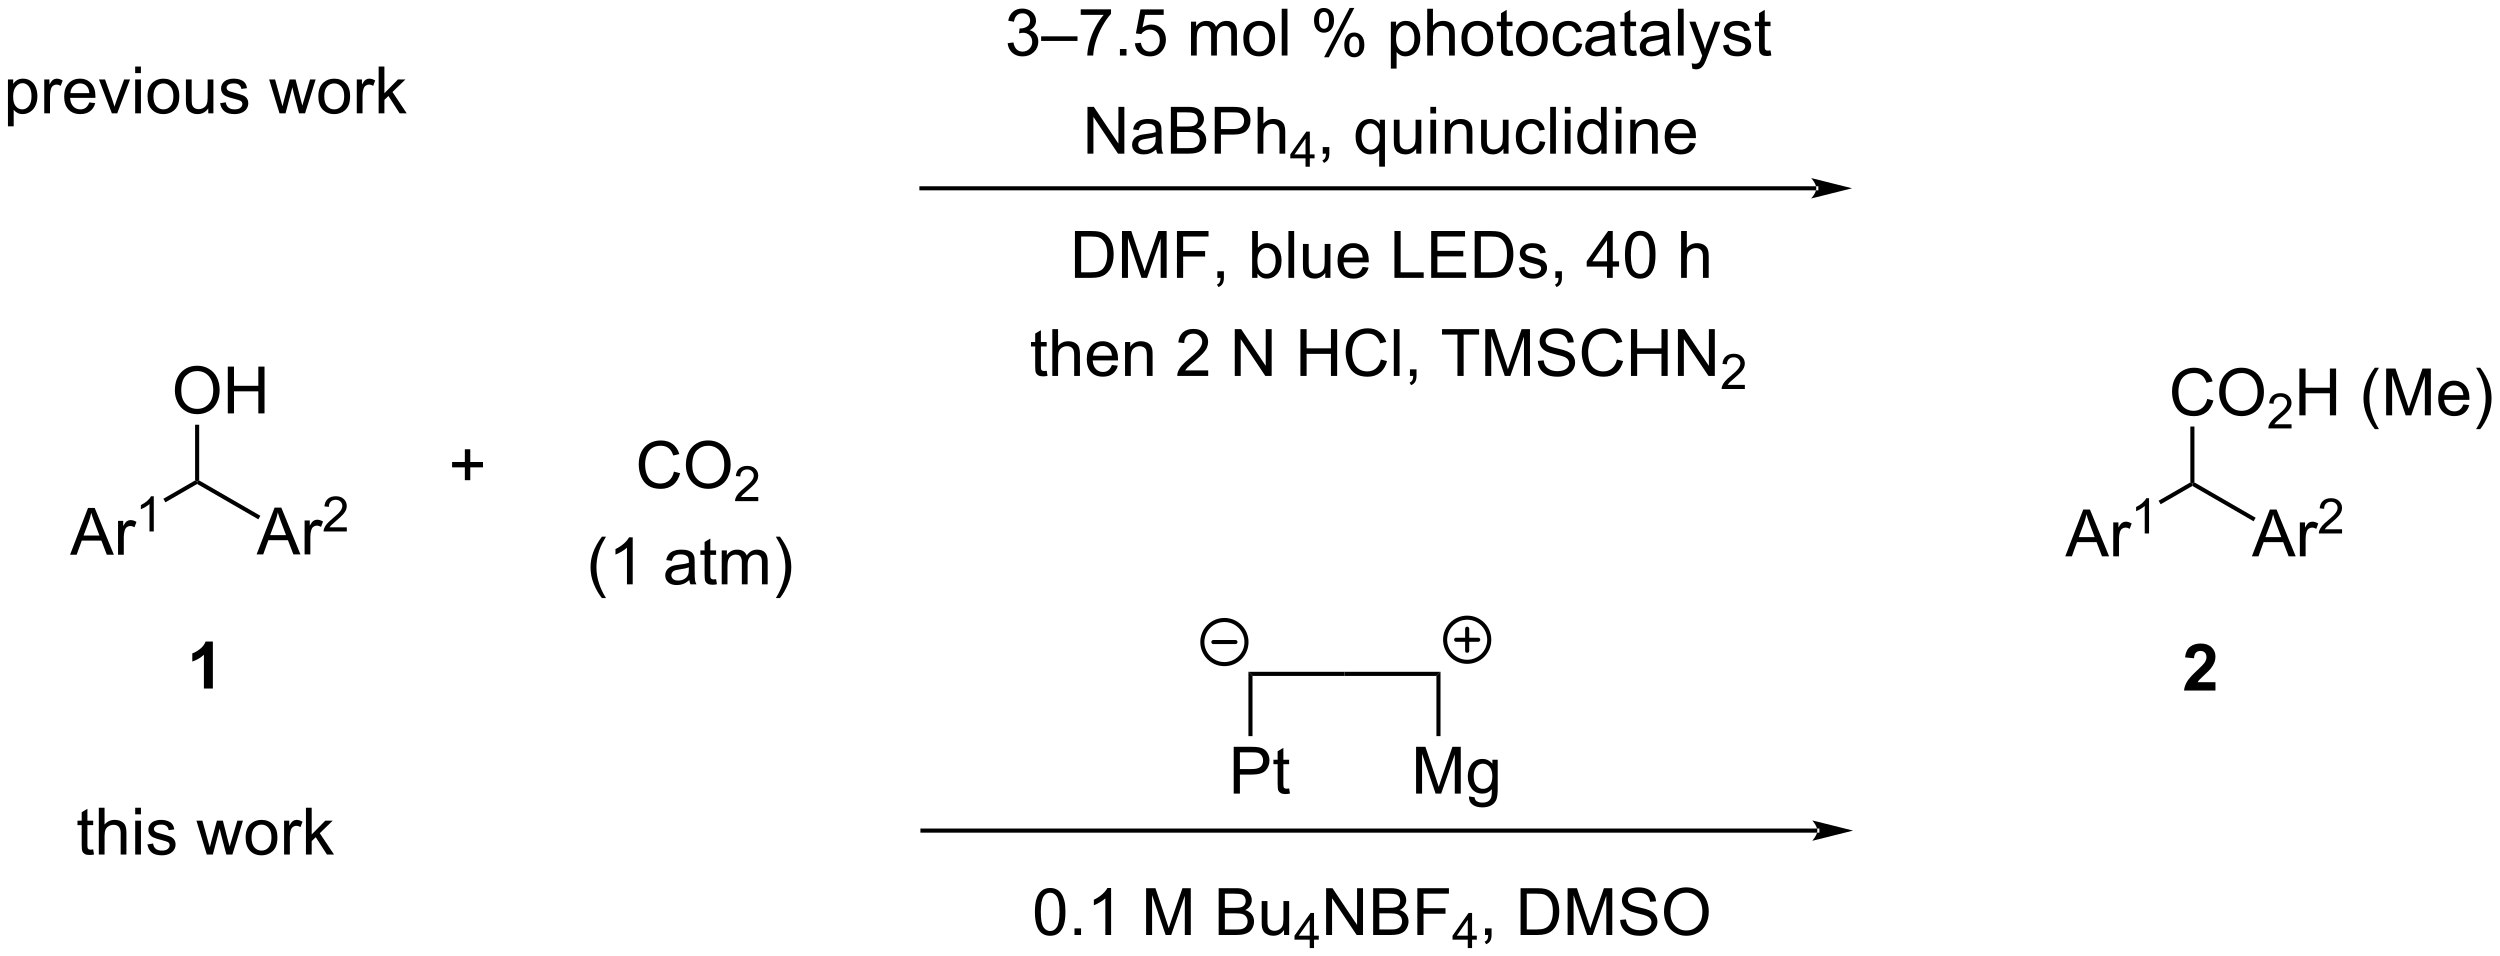 <?xml version="1.0" encoding="UTF-8"?>
<!DOCTYPE svg PUBLIC '-//W3C//DTD SVG 1.0//EN'
          'http://www.w3.org/TR/2001/REC-SVG-20010904/DTD/svg10.dtd'>
<svg stroke-dasharray="none" shape-rendering="auto" xmlns="http://www.w3.org/2000/svg" font-family="'Dialog'" text-rendering="auto" width="839" fill-opacity="1" color-interpolation="auto" color-rendering="auto" preserveAspectRatio="xMidYMid meet" font-size="12px" viewBox="0 0 839 321" fill="black" xmlns:xlink="http://www.w3.org/1999/xlink" stroke="black" image-rendering="auto" stroke-miterlimit="10" stroke-linecap="square" stroke-linejoin="miter" font-style="normal" stroke-width="1" height="321" stroke-dashoffset="0" font-weight="normal" stroke-opacity="1"
><!--Generated by the Batik Graphics2D SVG Generator--><defs id="genericDefs"
  /><g
  ><defs id="defs1"
    ><clipPath clipPathUnits="userSpaceOnUse" id="clipPath1"
      ><path d="M1.19 4.366 L315.743 4.366 L315.743 124.675 L1.19 124.675 L1.19 4.366 Z"
      /></clipPath
      ><clipPath clipPathUnits="userSpaceOnUse" id="clipPath2"
      ><path d="M-0.444 36.478 L-0.444 153.442 L305.363 153.442 L305.363 36.478 Z"
      /></clipPath
    ></defs
    ><g transform="scale(2.667,2.667) translate(-1.19,-4.366) matrix(1.029,0,0,1.029,1.646,-33.155)"
    ><path d="M8.122 104.304 L10.323 98.578 L11.14 98.578 L13.484 104.304 L12.62 104.304 L11.953 102.57 L9.557 102.57 L8.929 104.304 L8.122 104.304 ZM9.776 101.953 L11.718 101.953 L11.12 100.367 Q10.846 99.643 10.713 99.179 Q10.604 99.729 10.406 100.273 L9.776 101.953 ZM13.992 104.304 L13.992 100.156 L14.625 100.156 L14.625 100.783 Q14.867 100.343 15.07 100.203 Q15.276 100.062 15.523 100.062 Q15.877 100.062 16.244 100.288 L16.002 100.939 Q15.745 100.788 15.487 100.788 Q15.258 100.788 15.073 100.927 Q14.89 101.064 14.812 101.312 Q14.695 101.687 14.695 102.132 L14.695 104.304 L13.992 104.304 Z" stroke="none" clip-path="url(#clipPath2)"
    /></g
    ><g transform="matrix(2.743,0,0,2.743,1.217,-100.058)"
    ><path d="M18.371 101.504 L17.844 101.504 L17.844 98.143 Q17.653 98.324 17.344 98.506 Q17.035 98.688 16.789 98.779 L16.789 98.27 Q17.231 98.061 17.561 97.766 Q17.893 97.469 18.032 97.192 L18.371 97.192 L18.371 101.504 Z" stroke="none" clip-path="url(#clipPath2)"
    /></g
    ><g transform="matrix(2.743,0,0,2.743,1.217,-100.058)"
    ><path d="M19.794 97.933 L19.544 97.5 L23.425 95.26 L23.675 95.404 L23.675 95.693 Z" stroke="none" clip-path="url(#clipPath2)"
    /></g
    ><g transform="matrix(2.743,0,0,2.743,1.217,-100.058)"
    ><path d="M30.953 104.304 L33.154 98.578 L33.972 98.578 L36.316 104.304 L35.451 104.304 L34.784 102.57 L32.388 102.57 L31.761 104.304 L30.953 104.304 ZM32.607 101.953 L34.55 101.953 L33.951 100.367 Q33.677 99.643 33.545 99.179 Q33.435 99.729 33.237 100.273 L32.607 101.953 ZM36.823 104.304 L36.823 100.156 L37.456 100.156 L37.456 100.783 Q37.698 100.343 37.901 100.203 Q38.107 100.062 38.355 100.062 Q38.709 100.062 39.076 100.288 L38.834 100.939 Q38.576 100.788 38.318 100.788 Q38.089 100.788 37.904 100.927 Q37.722 101.064 37.644 101.312 Q37.526 101.687 37.526 102.132 L37.526 104.304 L36.823 104.304 Z" stroke="none" clip-path="url(#clipPath2)"
    /></g
    ><g transform="matrix(2.743,0,0,2.743,1.217,-100.058)"
    ><path d="M41.988 100.996 L41.988 101.504 L39.148 101.504 Q39.142 101.313 39.211 101.137 Q39.318 100.848 39.556 100.567 Q39.797 100.285 40.248 99.916 Q40.947 99.342 41.193 99.006 Q41.439 98.67 41.439 98.371 Q41.439 98.059 41.215 97.844 Q40.992 97.627 40.631 97.627 Q40.25 97.627 40.021 97.856 Q39.793 98.084 39.791 98.489 L39.248 98.434 Q39.304 97.826 39.668 97.51 Q40.031 97.192 40.642 97.192 Q41.261 97.192 41.621 97.535 Q41.982 97.877 41.982 98.383 Q41.982 98.641 41.877 98.891 Q41.771 99.139 41.525 99.414 Q41.281 99.69 40.713 100.17 Q40.238 100.569 40.103 100.711 Q39.968 100.854 39.881 100.996 L41.988 100.996 Z" stroke="none" clip-path="url(#clipPath2)"
    /></g
    ><g transform="matrix(2.743,0,0,2.743,1.217,-100.058)"
    ><path d="M23.675 95.693 L23.675 95.404 L23.925 95.26 L31.414 99.583 L31.164 100.016 Z" stroke="none" clip-path="url(#clipPath2)"
    /></g
    ><g transform="matrix(2.743,0,0,2.743,1.217,-100.058)"
    ><path d="M20.952 84.264 Q20.952 82.837 21.718 82.032 Q22.483 81.225 23.694 81.225 Q24.486 81.225 25.121 81.605 Q25.759 81.983 26.093 82.66 Q26.429 83.337 26.429 84.197 Q26.429 85.069 26.077 85.756 Q25.726 86.444 25.08 86.798 Q24.436 87.152 23.689 87.152 Q22.882 87.152 22.244 86.762 Q21.608 86.368 21.28 85.694 Q20.952 85.017 20.952 84.264 ZM21.733 84.275 Q21.733 85.311 22.288 85.907 Q22.845 86.501 23.686 86.501 Q24.541 86.501 25.093 85.9 Q25.647 85.298 25.647 84.194 Q25.647 83.493 25.41 82.973 Q25.173 82.452 24.718 82.165 Q24.265 81.876 23.697 81.876 Q22.892 81.876 22.311 82.431 Q21.733 82.983 21.733 84.275 ZM27.427 87.053 L27.427 81.327 L28.185 81.327 L28.185 83.678 L31.162 83.678 L31.162 81.327 L31.919 81.327 L31.919 87.053 L31.162 87.053 L31.162 84.353 L28.185 84.353 L28.185 87.053 L27.427 87.053 Z" stroke="none" clip-path="url(#clipPath2)"
    /></g
    ><g transform="matrix(2.743,0,0,2.743,1.217,-100.058)"
    ><path d="M23.925 95.26 L23.675 95.404 L23.425 95.26 L23.425 88.443 L23.925 88.443 Z" stroke="none" clip-path="url(#clipPath2)"
    /></g
    ><g transform="matrix(2.743,0,0,2.743,1.217,-100.058)"
    ><path d="M221.905 138.35 L221.905 138.35 L112.416 138.35 L112.166 138.35 L112.166 137.85 L112.416 137.85 L221.905 137.85 L222.155 137.85 L222.155 138.35 ZM226.28 138.1 L221.28 136.85 C221.28 136.85 221.905 137.553 221.905 138.1 C221.905 138.647 221.28 139.35 221.28 139.35 Z" stroke="none" clip-path="url(#clipPath2)"
    /></g
    ><g transform="matrix(2.743,0,0,2.743,1.217,-100.058)"
    ><path d="M56.429 95.228 L56.429 93.657 L54.869 93.657 L54.869 93.001 L56.429 93.001 L56.429 91.444 L57.093 91.444 L57.093 93.001 L58.651 93.001 L58.651 93.657 L57.093 93.657 L57.093 95.228 L56.429 95.228 Z" stroke="none" clip-path="url(#clipPath2)"
    /></g
    ><g transform="matrix(2.743,0,0,2.743,1.217,-100.058)"
    ><path d="M82.01 94.182 L82.768 94.372 Q82.531 95.307 81.911 95.799 Q81.291 96.289 80.398 96.289 Q79.471 96.289 78.89 95.911 Q78.312 95.534 78.007 94.82 Q77.705 94.104 77.705 93.284 Q77.705 92.388 78.046 91.724 Q78.39 91.057 79.02 90.711 Q79.65 90.364 80.408 90.364 Q81.268 90.364 81.854 90.802 Q82.439 91.239 82.671 92.034 L81.924 92.208 Q81.726 91.583 81.346 91.299 Q80.968 91.013 80.393 91.013 Q79.734 91.013 79.288 91.33 Q78.846 91.645 78.666 92.179 Q78.486 92.713 78.486 93.278 Q78.486 94.01 78.7 94.554 Q78.913 95.099 79.361 95.37 Q79.812 95.638 80.335 95.638 Q80.971 95.638 81.411 95.27 Q81.854 94.903 82.01 94.182 ZM83.472 93.401 Q83.472 91.974 84.238 91.169 Q85.003 90.362 86.214 90.362 Q87.006 90.362 87.641 90.742 Q88.279 91.12 88.613 91.797 Q88.949 92.474 88.949 93.333 Q88.949 94.205 88.597 94.893 Q88.246 95.58 87.6 95.935 Q86.956 96.289 86.209 96.289 Q85.402 96.289 84.764 95.898 Q84.128 95.505 83.8 94.83 Q83.472 94.153 83.472 93.401 ZM84.253 93.411 Q84.253 94.448 84.808 95.044 Q85.365 95.638 86.206 95.638 Q87.061 95.638 87.613 95.036 Q88.167 94.435 88.167 93.33 Q88.167 92.63 87.93 92.109 Q87.693 91.588 87.238 91.302 Q86.785 91.013 86.217 91.013 Q85.412 91.013 84.831 91.567 Q84.253 92.12 84.253 93.411 Z" stroke="none" clip-path="url(#clipPath2)"
    /></g
    ><g transform="matrix(2.743,0,0,2.743,1.217,-100.058)"
    ><path d="M92.328 97.282 L92.328 97.79 L89.488 97.79 Q89.483 97.598 89.551 97.423 Q89.658 97.134 89.897 96.852 Q90.137 96.571 90.588 96.202 Q91.287 95.628 91.533 95.292 Q91.779 94.956 91.779 94.657 Q91.779 94.344 91.555 94.13 Q91.332 93.913 90.971 93.913 Q90.59 93.913 90.361 94.141 Q90.133 94.37 90.131 94.774 L89.588 94.719 Q89.645 94.112 90.008 93.796 Q90.371 93.477 90.983 93.477 Q91.602 93.477 91.961 93.821 Q92.322 94.163 92.322 94.669 Q92.322 94.927 92.217 95.177 Q92.111 95.425 91.865 95.7 Q91.621 95.975 91.053 96.456 Q90.578 96.854 90.443 96.997 Q90.309 97.139 90.221 97.282 L92.328 97.282 Z" stroke="none" clip-path="url(#clipPath2)"
    /></g
    ><g transform="matrix(2.743,0,0,2.743,1.217,-100.058)"
    ><path d="M150.498 133.575 L150.498 127.848 L152.659 127.848 Q153.23 127.848 153.529 127.903 Q153.951 127.973 154.235 128.171 Q154.521 128.366 154.696 128.723 Q154.87 129.077 154.87 129.504 Q154.87 130.233 154.404 130.741 Q153.94 131.246 152.724 131.246 L151.256 131.246 L151.256 133.575 L150.498 133.575 ZM151.256 130.569 L152.737 130.569 Q153.472 130.569 153.779 130.296 Q154.089 130.023 154.089 129.528 Q154.089 129.168 153.907 128.913 Q153.724 128.655 153.428 128.575 Q153.237 128.523 152.722 128.523 L151.256 128.523 L151.256 130.569 ZM157.279 132.944 L157.381 133.567 Q157.084 133.629 156.849 133.629 Q156.466 133.629 156.256 133.51 Q156.045 133.387 155.959 133.189 Q155.873 132.991 155.873 132.358 L155.873 129.973 L155.357 129.973 L155.357 129.426 L155.873 129.426 L155.873 128.398 L156.573 127.976 L156.573 129.426 L157.279 129.426 L157.279 129.973 L156.573 129.973 L156.573 132.398 Q156.573 132.7 156.61 132.786 Q156.646 132.871 156.73 132.924 Q156.815 132.973 156.972 132.973 Q157.089 132.973 157.279 132.944 Z" stroke="none" clip-path="url(#clipPath2)"
    /></g
    ><g transform="matrix(2.743,0,0,2.743,1.217,-100.058)"
    ><path d="M152.298 118.674 L152.798 119.174 L152.798 126.54 L152.298 126.54 Z" stroke="none" clip-path="url(#clipPath2)"
    /></g
    ><g transform="matrix(2.743,0,0,2.743,1.217,-100.058)"
    ><path d="M152.798 119.174 L152.298 118.674 L164.049 118.674 L164.049 119.174 Z" stroke="none" clip-path="url(#clipPath2)"
    /></g
    ><g transform="matrix(2.743,0,0,2.743,1.217,-100.058)"
    ><path d="M164.049 119.174 L164.049 118.674 L175.8 118.674 L175.3 119.174 Z" stroke="none" clip-path="url(#clipPath2)"
    /></g
    ><g transform="matrix(2.743,0,0,2.743,1.217,-100.058)"
    ><path d="M172.811 133.575 L172.811 127.848 L173.952 127.848 L175.309 131.903 Q175.496 132.468 175.582 132.749 Q175.679 132.437 175.887 131.832 L177.257 127.848 L178.278 127.848 L178.278 133.575 L177.546 133.575 L177.546 128.78 L175.882 133.575 L175.199 133.575 L173.543 128.7 L173.543 133.575 L172.811 133.575 ZM179.28 133.918 L179.965 134.02 Q180.007 134.338 180.202 134.481 Q180.465 134.676 180.918 134.676 Q181.405 134.676 181.671 134.481 Q181.936 134.286 182.03 133.934 Q182.085 133.72 182.082 133.03 Q181.621 133.575 180.934 133.575 Q180.077 133.575 179.608 132.957 Q179.139 132.34 179.139 131.476 Q179.139 130.882 179.353 130.382 Q179.569 129.879 179.978 129.606 Q180.387 129.332 180.936 129.332 Q181.671 129.332 182.147 129.926 L182.147 129.426 L182.796 129.426 L182.796 133.012 Q182.796 133.981 182.598 134.385 Q182.403 134.791 181.973 135.025 Q181.546 135.26 180.921 135.26 Q180.179 135.26 179.72 134.924 Q179.264 134.59 179.28 133.918 ZM179.863 131.426 Q179.863 132.241 180.186 132.616 Q180.512 132.991 180.999 132.991 Q181.483 132.991 181.811 132.619 Q182.139 132.246 182.139 131.45 Q182.139 130.687 181.801 130.301 Q181.465 129.913 180.988 129.913 Q180.52 129.913 180.192 130.296 Q179.863 130.676 179.863 131.426 Z" stroke="none" clip-path="url(#clipPath2)"
    /></g
    ><g transform="matrix(2.743,0,0,2.743,1.217,-100.058)"
    ><path d="M175.3 119.174 L175.8 118.674 L175.8 126.54 L175.3 126.54 Z" stroke="none" clip-path="url(#clipPath2)"
    /></g
    ><g transform="matrix(2.743,0,0,2.743,1.217,-100.058)"
    ><path d="M126.176 148.044 Q126.176 147.029 126.384 146.412 Q126.593 145.792 127.004 145.456 Q127.418 145.12 128.043 145.12 Q128.504 145.12 128.851 145.305 Q129.2 145.49 129.426 145.841 Q129.653 146.19 129.78 146.693 Q129.91 147.193 129.91 148.044 Q129.91 149.052 129.702 149.672 Q129.496 150.292 129.082 150.63 Q128.671 150.969 128.043 150.969 Q127.215 150.969 126.741 150.373 Q126.176 149.659 126.176 148.044 ZM126.897 148.044 Q126.897 149.456 127.228 149.922 Q127.559 150.388 128.043 150.388 Q128.528 150.388 128.856 149.919 Q129.186 149.451 129.186 148.044 Q129.186 146.63 128.856 146.167 Q128.528 145.701 128.035 145.701 Q127.551 145.701 127.262 146.112 Q126.897 146.636 126.897 148.044 ZM131.018 150.87 L131.018 150.068 L131.821 150.068 L131.821 150.87 L131.018 150.87 ZM135.496 150.87 L134.793 150.87 L134.793 146.388 Q134.538 146.63 134.127 146.873 Q133.715 147.115 133.387 147.237 L133.387 146.558 Q133.976 146.279 134.416 145.886 Q134.858 145.49 135.043 145.12 L135.496 145.12 L135.496 150.87 ZM139.78 150.87 L139.78 145.143 L140.921 145.143 L142.278 149.198 Q142.465 149.763 142.551 150.044 Q142.647 149.732 142.856 149.128 L144.226 145.143 L145.246 145.143 L145.246 150.87 L144.515 150.87 L144.515 146.076 L142.851 150.87 L142.168 150.87 L140.512 145.995 L140.512 150.87 L139.78 150.87 ZM148.659 150.87 L148.659 145.143 L150.808 145.143 Q151.464 145.143 151.86 145.318 Q152.258 145.49 152.482 145.852 Q152.706 146.214 152.706 146.607 Q152.706 146.974 152.506 147.3 Q152.308 147.623 151.906 147.823 Q152.425 147.974 152.703 148.341 Q152.985 148.708 152.985 149.208 Q152.985 149.612 152.813 149.958 Q152.643 150.302 152.393 150.49 Q152.143 150.677 151.766 150.774 Q151.391 150.87 150.844 150.87 L148.659 150.87 ZM149.417 147.55 L150.656 147.55 Q151.159 147.55 151.378 147.482 Q151.667 147.396 151.813 147.198 Q151.961 146.998 151.961 146.698 Q151.961 146.412 151.823 146.196 Q151.688 145.979 151.433 145.899 Q151.18 145.818 150.563 145.818 L149.417 145.818 L149.417 147.55 ZM149.417 150.193 L150.844 150.193 Q151.211 150.193 151.36 150.167 Q151.62 150.12 151.794 150.011 Q151.972 149.901 152.084 149.693 Q152.198 149.482 152.198 149.208 Q152.198 148.888 152.034 148.654 Q151.87 148.417 151.578 148.321 Q151.289 148.224 150.742 148.224 L149.417 148.224 L149.417 150.193 ZM156.656 150.87 L156.656 150.261 Q156.172 150.964 155.339 150.964 Q154.972 150.964 154.654 150.823 Q154.336 150.683 154.18 150.469 Q154.026 150.255 153.964 149.948 Q153.922 149.74 153.922 149.292 L153.922 146.722 L154.625 146.722 L154.625 149.021 Q154.625 149.573 154.667 149.763 Q154.735 150.042 154.948 150.201 Q155.164 150.357 155.479 150.357 Q155.797 150.357 156.073 150.196 Q156.352 150.034 156.466 149.755 Q156.581 149.474 156.581 148.943 L156.581 146.722 L157.284 146.722 L157.284 150.87 L156.656 150.87 Z" stroke="none" clip-path="url(#clipPath2)"
    /></g
    ><g transform="matrix(2.743,0,0,2.743,1.217,-100.058)"
    ><path d="M159.798 152.47 L159.798 151.441 L157.935 151.441 L157.935 150.958 L159.895 148.175 L160.325 148.175 L160.325 150.958 L160.905 150.958 L160.905 151.441 L160.325 151.441 L160.325 152.47 L159.798 152.47 ZM159.798 150.958 L159.798 149.021 L158.454 150.958 L159.798 150.958 Z" stroke="none" clip-path="url(#clipPath2)"
    /></g
    ><g transform="matrix(2.743,0,0,2.743,1.217,-100.058)"
    ><path d="M161.805 150.87 L161.805 145.143 L162.583 145.143 L165.591 149.638 L165.591 145.143 L166.318 145.143 L166.318 150.87 L165.539 150.87 L162.531 146.37 L162.531 150.87 L161.805 150.87 ZM167.559 150.87 L167.559 145.143 L169.707 145.143 Q170.363 145.143 170.759 145.318 Q171.157 145.49 171.381 145.852 Q171.605 146.214 171.605 146.607 Q171.605 146.974 171.405 147.3 Q171.207 147.623 170.806 147.823 Q171.324 147.974 171.603 148.341 Q171.884 148.708 171.884 149.208 Q171.884 149.612 171.712 149.958 Q171.543 150.302 171.293 150.49 Q171.043 150.677 170.665 150.774 Q170.29 150.87 169.743 150.87 L167.559 150.87 ZM168.316 147.55 L169.556 147.55 Q170.059 147.55 170.277 147.482 Q170.566 147.396 170.712 147.198 Q170.861 146.998 170.861 146.698 Q170.861 146.412 170.722 146.196 Q170.587 145.979 170.332 145.899 Q170.079 145.818 169.462 145.818 L168.316 145.818 L168.316 147.55 ZM168.316 150.193 L169.743 150.193 Q170.111 150.193 170.259 150.167 Q170.519 150.12 170.694 150.011 Q170.871 149.901 170.983 149.693 Q171.097 149.482 171.097 149.208 Q171.097 148.888 170.934 148.654 Q170.769 148.417 170.478 148.321 Q170.189 148.224 169.642 148.224 L168.316 148.224 L168.316 150.193 ZM172.965 150.87 L172.965 145.143 L176.829 145.143 L176.829 145.818 L173.722 145.818 L173.722 147.591 L176.41 147.591 L176.41 148.268 L173.722 148.268 L173.722 150.87 L172.965 150.87 Z" stroke="none" clip-path="url(#clipPath2)"
    /></g
    ><g transform="matrix(2.743,0,0,2.743,1.217,-100.058)"
    ><path d="M179.135 152.47 L179.135 151.441 L177.271 151.441 L177.271 150.958 L179.232 148.175 L179.662 148.175 L179.662 150.958 L180.242 150.958 L180.242 151.441 L179.662 151.441 L179.662 152.47 L179.135 152.47 ZM179.135 150.958 L179.135 149.021 L177.791 150.958 L179.135 150.958 Z" stroke="none" clip-path="url(#clipPath2)"
    /></g
    ><g transform="matrix(2.743,0,0,2.743,1.217,-100.058)"
    ><path d="M181.243 150.87 L181.243 150.068 L182.045 150.068 L182.045 150.87 Q182.045 151.313 181.889 151.583 Q181.733 151.854 181.392 152.003 L181.196 151.703 Q181.42 151.604 181.524 151.414 Q181.631 151.227 181.642 150.87 L181.243 150.87 ZM185.595 150.87 L185.595 145.143 L187.569 145.143 Q188.235 145.143 188.587 145.224 Q189.079 145.339 189.428 145.636 Q189.881 146.018 190.105 146.615 Q190.329 147.208 190.329 147.974 Q190.329 148.628 190.175 149.133 Q190.024 149.636 189.785 149.966 Q189.548 150.294 189.264 150.485 Q188.983 150.675 188.582 150.774 Q188.18 150.87 187.662 150.87 L185.595 150.87 ZM186.352 150.193 L187.576 150.193 Q188.142 150.193 188.464 150.089 Q188.787 149.982 188.977 149.792 Q189.248 149.521 189.397 149.068 Q189.548 148.612 189.548 147.964 Q189.548 147.065 189.254 146.583 Q188.959 146.099 188.537 145.935 Q188.233 145.818 187.555 145.818 L186.352 145.818 L186.352 150.193 ZM191.349 150.87 L191.349 145.143 L192.489 145.143 L193.846 149.198 Q194.033 149.763 194.119 150.044 Q194.216 149.732 194.424 149.128 L195.794 145.143 L196.815 145.143 L196.815 150.87 L196.083 150.87 L196.083 146.076 L194.419 150.87 L193.737 150.87 L192.08 145.995 L192.08 150.87 L191.349 150.87 ZM197.778 149.029 L198.494 148.966 Q198.544 149.396 198.729 149.672 Q198.916 149.948 199.307 150.117 Q199.697 150.287 200.184 150.287 Q200.619 150.287 200.95 150.159 Q201.283 150.029 201.445 149.805 Q201.606 149.581 201.606 149.315 Q201.606 149.044 201.45 148.844 Q201.294 148.643 200.934 148.505 Q200.705 148.417 199.916 148.227 Q199.127 148.037 198.809 147.87 Q198.401 147.654 198.197 147.336 Q197.997 147.018 197.997 146.623 Q197.997 146.19 198.242 145.813 Q198.489 145.435 198.96 145.24 Q199.434 145.044 200.013 145.044 Q200.651 145.044 201.135 145.25 Q201.622 145.456 201.882 145.854 Q202.145 146.253 202.166 146.755 L201.44 146.81 Q201.38 146.268 201.041 145.992 Q200.705 145.714 200.044 145.714 Q199.356 145.714 199.041 145.966 Q198.729 146.216 198.729 146.573 Q198.729 146.88 198.95 147.081 Q199.169 147.279 200.093 147.49 Q201.018 147.698 201.362 147.854 Q201.862 148.083 202.099 148.438 Q202.338 148.792 202.338 149.253 Q202.338 149.708 202.075 150.115 Q201.815 150.518 201.322 150.745 Q200.833 150.969 200.221 150.969 Q199.442 150.969 198.916 150.742 Q198.393 150.513 198.093 150.06 Q197.794 149.604 197.778 149.029 ZM203.143 148.081 Q203.143 146.654 203.908 145.849 Q204.674 145.042 205.885 145.042 Q206.677 145.042 207.312 145.422 Q207.95 145.8 208.283 146.477 Q208.619 147.154 208.619 148.013 Q208.619 148.886 208.268 149.573 Q207.916 150.261 207.27 150.615 Q206.627 150.969 205.88 150.969 Q205.072 150.969 204.434 150.578 Q203.799 150.185 203.471 149.511 Q203.143 148.833 203.143 148.081 ZM203.924 148.091 Q203.924 149.128 204.479 149.724 Q205.036 150.318 205.877 150.318 Q206.731 150.318 207.283 149.716 Q207.838 149.115 207.838 148.011 Q207.838 147.31 207.601 146.789 Q207.364 146.268 206.908 145.982 Q206.455 145.693 205.888 145.693 Q205.083 145.693 204.502 146.248 Q203.924 146.8 203.924 148.091 Z" stroke="none" clip-path="url(#clipPath2)"
    /></g
    ><g transform="matrix(2.743,0,0,2.743,1.217,-100.058)"
    ><path d="M25.6 120.721 L24.503 120.721 L24.503 116.583 Q23.902 117.145 23.084 117.416 L23.084 116.419 Q23.514 116.278 24.016 115.888 Q24.521 115.494 24.709 114.971 L25.6 114.971 L25.6 120.721 Z" stroke="none" clip-path="url(#clipPath2)"
    /></g
    ><g transform="matrix(2.743,0,0,2.743,1.217,-100.058)"
    ><path d="M73.194 109.651 Q72.611 108.917 72.207 107.933 Q71.806 106.946 71.806 105.891 Q71.806 104.961 72.108 104.11 Q72.459 103.123 73.194 102.141 L73.696 102.141 Q73.225 102.954 73.071 103.302 Q72.834 103.842 72.696 104.427 Q72.53 105.157 72.53 105.896 Q72.53 107.774 73.696 109.651 L73.194 109.651 ZM76.967 107.967 L76.264 107.967 L76.264 103.485 Q76.009 103.727 75.597 103.969 Q75.186 104.211 74.858 104.334 L74.858 103.654 Q75.446 103.376 75.886 102.982 Q76.329 102.586 76.514 102.217 L76.967 102.217 L76.967 107.967 ZM83.892 107.454 Q83.501 107.787 83.139 107.925 Q82.78 108.06 82.366 108.06 Q81.681 108.06 81.314 107.727 Q80.946 107.391 80.946 106.873 Q80.946 106.568 81.084 106.316 Q81.225 106.063 81.449 105.912 Q81.673 105.758 81.954 105.68 Q82.163 105.626 82.579 105.576 Q83.431 105.474 83.834 105.334 Q83.837 105.188 83.837 105.149 Q83.837 104.719 83.639 104.545 Q83.368 104.305 82.837 104.305 Q82.342 104.305 82.105 104.48 Q81.868 104.654 81.756 105.094 L81.069 105.001 Q81.163 104.56 81.376 104.29 Q81.592 104.016 81.999 103.87 Q82.405 103.724 82.939 103.724 Q83.47 103.724 83.801 103.849 Q84.134 103.974 84.29 104.165 Q84.446 104.352 84.509 104.641 Q84.545 104.821 84.545 105.29 L84.545 106.227 Q84.545 107.209 84.59 107.469 Q84.634 107.727 84.767 107.967 L84.032 107.967 Q83.923 107.748 83.892 107.454 ZM83.834 105.883 Q83.452 106.04 82.686 106.149 Q82.251 106.211 82.071 106.29 Q81.892 106.368 81.793 106.519 Q81.696 106.67 81.696 106.852 Q81.696 107.133 81.91 107.321 Q82.124 107.508 82.532 107.508 Q82.939 107.508 83.254 107.331 Q83.571 107.154 83.72 106.844 Q83.834 106.607 83.834 106.141 L83.834 105.883 ZM87.169 107.336 L87.271 107.959 Q86.974 108.021 86.739 108.021 Q86.357 108.021 86.146 107.901 Q85.935 107.779 85.849 107.581 Q85.763 107.383 85.763 106.751 L85.763 104.365 L85.247 104.365 L85.247 103.818 L85.763 103.818 L85.763 102.79 L86.463 102.368 L86.463 103.818 L87.169 103.818 L87.169 104.365 L86.463 104.365 L86.463 106.79 Q86.463 107.092 86.5 107.177 Q86.536 107.263 86.62 107.316 Q86.706 107.365 86.862 107.365 Q86.979 107.365 87.169 107.336 ZM87.858 107.967 L87.858 103.818 L88.486 103.818 L88.486 104.399 Q88.681 104.094 89.004 103.909 Q89.329 103.724 89.743 103.724 Q90.204 103.724 90.499 103.917 Q90.795 104.107 90.915 104.451 Q91.407 103.724 92.196 103.724 Q92.814 103.724 93.144 104.066 Q93.478 104.407 93.478 105.118 L93.478 107.967 L92.78 107.967 L92.78 105.352 Q92.78 104.93 92.709 104.745 Q92.642 104.56 92.462 104.448 Q92.282 104.334 92.04 104.334 Q91.603 104.334 91.314 104.626 Q91.025 104.915 91.025 105.555 L91.025 107.967 L90.321 107.967 L90.321 105.271 Q90.321 104.802 90.15 104.568 Q89.978 104.334 89.587 104.334 Q89.29 104.334 89.038 104.49 Q88.788 104.646 88.673 104.948 Q88.561 105.248 88.561 105.813 L88.561 107.967 L87.858 107.967 ZM94.983 109.651 L94.478 109.651 Q95.647 107.774 95.647 105.896 Q95.647 105.162 95.478 104.438 Q95.345 103.852 95.108 103.313 Q94.954 102.961 94.478 102.141 L94.983 102.141 Q95.717 103.123 96.069 104.11 Q96.368 104.961 96.368 105.891 Q96.368 106.946 95.965 107.933 Q95.561 108.917 94.983 109.651 Z" stroke="none" clip-path="url(#clipPath2)"
    /></g
    ><g transform="matrix(2.743,0,0,2.743,1.217,-100.058)"
    ><path d="M252.237 104.544 L254.438 98.817 L255.256 98.817 L257.599 104.544 L256.735 104.544 L256.068 102.809 L253.672 102.809 L253.045 104.544 L252.237 104.544 ZM253.891 102.192 L255.834 102.192 L255.235 100.606 Q254.961 99.882 254.828 99.419 Q254.719 99.968 254.521 100.513 L253.891 102.192 ZM258.107 104.544 L258.107 100.395 L258.74 100.395 L258.74 101.023 Q258.982 100.583 259.185 100.442 Q259.391 100.302 259.638 100.302 Q259.993 100.302 260.36 100.528 L260.118 101.179 Q259.86 101.028 259.602 101.028 Q259.373 101.028 259.188 101.166 Q259.005 101.304 258.927 101.552 Q258.81 101.927 258.81 102.372 L258.81 104.544 L258.107 104.544 Z" stroke="none" clip-path="url(#clipPath2)"
    /></g
    ><g transform="matrix(2.743,0,0,2.743,1.217,-100.058)"
    ><path d="M262.487 101.744 L261.959 101.744 L261.959 98.382 Q261.768 98.564 261.459 98.746 Q261.151 98.927 260.905 99.019 L260.905 98.509 Q261.346 98.3 261.676 98.005 Q262.008 97.709 262.147 97.431 L262.487 97.431 L262.487 101.744 Z" stroke="none" clip-path="url(#clipPath2)"
    /></g
    ><g transform="matrix(2.743,0,0,2.743,1.217,-100.058)"
    ><path d="M263.91 98.173 L263.66 97.74 L267.541 95.499 L267.791 95.643 L267.791 95.932 Z" stroke="none" clip-path="url(#clipPath2)"
    /></g
    ><g transform="matrix(2.743,0,0,2.743,1.217,-100.058)"
    ><path d="M275.069 104.544 L277.269 98.817 L278.087 98.817 L280.431 104.544 L279.566 104.544 L278.899 102.809 L276.504 102.809 L275.876 104.544 L275.069 104.544 ZM276.722 102.192 L278.665 102.192 L278.066 100.606 Q277.793 99.882 277.66 99.419 Q277.55 99.968 277.353 100.513 L276.722 102.192 ZM280.938 104.544 L280.938 100.395 L281.571 100.395 L281.571 101.023 Q281.813 100.583 282.017 100.442 Q282.222 100.302 282.47 100.302 Q282.824 100.302 283.191 100.528 L282.949 101.179 Q282.691 101.028 282.433 101.028 Q282.204 101.028 282.019 101.166 Q281.837 101.304 281.759 101.552 Q281.642 101.927 281.642 102.372 L281.642 104.544 L280.938 104.544 Z" stroke="none" clip-path="url(#clipPath2)"
    /></g
    ><g transform="matrix(2.743,0,0,2.743,1.217,-100.058)"
    ><path d="M286.103 101.236 L286.103 101.744 L283.263 101.744 Q283.257 101.552 283.326 101.376 Q283.433 101.087 283.671 100.806 Q283.912 100.525 284.363 100.156 Q285.062 99.582 285.308 99.246 Q285.554 98.91 285.554 98.611 Q285.554 98.298 285.33 98.084 Q285.107 97.867 284.746 97.867 Q284.365 97.867 284.136 98.095 Q283.908 98.324 283.906 98.728 L283.363 98.673 Q283.42 98.066 283.783 97.75 Q284.146 97.431 284.757 97.431 Q285.377 97.431 285.736 97.775 Q286.097 98.117 286.097 98.623 Q286.097 98.88 285.992 99.13 Q285.886 99.379 285.64 99.654 Q285.396 99.929 284.828 100.41 Q284.353 100.808 284.218 100.951 Q284.084 101.093 283.996 101.236 L286.103 101.236 Z" stroke="none" clip-path="url(#clipPath2)"
    /></g
    ><g transform="matrix(2.743,0,0,2.743,1.217,-100.058)"
    ><path d="M267.791 95.932 L267.791 95.643 L268.041 95.499 L275.529 99.823 L275.279 100.256 Z" stroke="none" clip-path="url(#clipPath2)"
    /></g
    ><g transform="matrix(2.743,0,0,2.743,1.217,-100.058)"
    ><path d="M269.605 85.285 L270.363 85.475 Q270.126 86.41 269.506 86.902 Q268.886 87.392 267.993 87.392 Q267.066 87.392 266.485 87.014 Q265.907 86.637 265.602 85.923 Q265.3 85.207 265.3 84.387 Q265.3 83.491 265.642 82.827 Q265.985 82.16 266.615 81.814 Q267.246 81.467 268.003 81.467 Q268.863 81.467 269.449 81.905 Q270.035 82.342 270.267 83.137 L269.519 83.311 Q269.321 82.686 268.941 82.402 Q268.563 82.116 267.988 82.116 Q267.329 82.116 266.884 82.433 Q266.441 82.749 266.261 83.282 Q266.082 83.816 266.082 84.381 Q266.082 85.113 266.295 85.657 Q266.509 86.202 266.957 86.473 Q267.407 86.741 267.93 86.741 Q268.566 86.741 269.006 86.374 Q269.449 86.006 269.605 85.285 ZM271.067 84.504 Q271.067 83.077 271.833 82.272 Q272.599 81.465 273.809 81.465 Q274.601 81.465 275.236 81.845 Q275.875 82.223 276.208 82.9 Q276.544 83.577 276.544 84.436 Q276.544 85.308 276.192 85.996 Q275.841 86.683 275.195 87.038 Q274.552 87.392 273.804 87.392 Q272.997 87.392 272.359 87.001 Q271.724 86.608 271.395 85.933 Q271.067 85.256 271.067 84.504 ZM271.849 84.514 Q271.849 85.551 272.403 86.147 Q272.961 86.741 273.802 86.741 Q274.656 86.741 275.208 86.139 Q275.763 85.538 275.763 84.433 Q275.763 83.733 275.526 83.212 Q275.289 82.691 274.833 82.405 Q274.38 82.116 273.812 82.116 Q273.007 82.116 272.427 82.671 Q271.849 83.223 271.849 84.514 Z" stroke="none" clip-path="url(#clipPath2)"
    /></g
    ><g transform="matrix(2.743,0,0,2.743,1.217,-100.058)"
    ><path d="M279.923 88.385 L279.923 88.893 L277.084 88.893 Q277.078 88.701 277.146 88.526 Q277.253 88.237 277.492 87.955 Q277.732 87.674 278.183 87.305 Q278.882 86.731 279.128 86.395 Q279.375 86.059 279.375 85.76 Q279.375 85.448 279.15 85.233 Q278.927 85.016 278.566 85.016 Q278.185 85.016 277.957 85.245 Q277.728 85.473 277.726 85.877 L277.183 85.823 Q277.24 85.215 277.603 84.899 Q277.966 84.58 278.578 84.58 Q279.197 84.58 279.556 84.924 Q279.918 85.266 279.918 85.772 Q279.918 86.03 279.812 86.28 Q279.707 86.528 279.461 86.803 Q279.216 87.078 278.648 87.559 Q278.173 87.957 278.039 88.1 Q277.904 88.243 277.816 88.385 L279.923 88.385 Z" stroke="none" clip-path="url(#clipPath2)"
    /></g
    ><g transform="matrix(2.743,0,0,2.743,1.217,-100.058)"
    ><path d="M280.879 87.293 L280.879 81.566 L281.637 81.566 L281.637 83.918 L284.614 83.918 L284.614 81.566 L285.372 81.566 L285.372 87.293 L284.614 87.293 L284.614 84.592 L281.637 84.592 L281.637 87.293 L280.879 87.293 ZM290.111 88.978 Q289.528 88.243 289.124 87.259 Q288.723 86.272 288.723 85.217 Q288.723 84.288 289.025 83.436 Q289.377 82.449 290.111 81.467 L290.614 81.467 Q290.142 82.28 289.989 82.629 Q289.752 83.168 289.614 83.754 Q289.447 84.483 289.447 85.223 Q289.447 87.1 290.614 88.978 L290.111 88.978 ZM291.497 87.293 L291.497 81.566 L292.637 81.566 L293.994 85.621 Q294.182 86.186 294.267 86.467 Q294.364 86.155 294.572 85.551 L295.942 81.566 L296.963 81.566 L296.963 87.293 L296.231 87.293 L296.231 82.499 L294.567 87.293 L293.885 87.293 L292.228 82.418 L292.228 87.293 L291.497 87.293 ZM300.934 85.957 L301.661 86.046 Q301.489 86.683 301.023 87.035 Q300.559 87.387 299.838 87.387 Q298.926 87.387 298.392 86.827 Q297.861 86.264 297.861 85.254 Q297.861 84.207 298.4 83.629 Q298.939 83.051 299.799 83.051 Q300.629 83.051 301.156 83.618 Q301.684 84.183 301.684 85.21 Q301.684 85.272 301.682 85.397 L298.588 85.397 Q298.627 86.082 298.973 86.447 Q299.322 86.808 299.84 86.808 Q300.228 86.808 300.502 86.605 Q300.775 86.402 300.934 85.957 ZM298.627 84.819 L300.942 84.819 Q300.895 84.296 300.676 84.035 Q300.34 83.629 299.807 83.629 Q299.322 83.629 298.991 83.954 Q298.661 84.277 298.627 84.819 ZM303.006 88.978 L302.5 88.978 Q303.67 87.1 303.67 85.223 Q303.67 84.488 303.5 83.764 Q303.368 83.178 303.131 82.639 Q302.977 82.288 302.5 81.467 L303.006 81.467 Q303.74 82.449 304.092 83.436 Q304.391 84.288 304.391 85.217 Q304.391 86.272 303.988 87.259 Q303.584 88.243 303.006 88.978 Z" stroke="none" clip-path="url(#clipPath2)"
    /></g
    ><g transform="matrix(2.743,0,0,2.743,1.217,-100.058)"
    ><path d="M268.041 95.499 L267.791 95.643 L267.541 95.499 L267.541 88.662 L268.041 88.662 Z" stroke="none" clip-path="url(#clipPath2)"
    /></g
    ><g transform="matrix(2.743,0,0,2.743,1.217,-100.058)"
    ><path d="M270.613 119.94 L270.613 120.961 L266.767 120.961 Q266.829 120.382 267.142 119.864 Q267.454 119.346 268.376 118.492 Q269.118 117.799 269.285 117.554 Q269.512 117.213 269.512 116.882 Q269.512 116.515 269.314 116.317 Q269.118 116.12 268.769 116.12 Q268.426 116.12 268.223 116.328 Q268.019 116.534 267.988 117.015 L266.894 116.906 Q266.993 116 267.509 115.606 Q268.025 115.211 268.798 115.211 Q269.644 115.211 270.129 115.669 Q270.613 116.125 270.613 116.804 Q270.613 117.19 270.475 117.541 Q270.337 117.89 270.035 118.273 Q269.837 118.526 269.316 119.002 Q268.798 119.479 268.658 119.635 Q268.519 119.791 268.434 119.94 L270.613 119.94 Z" stroke="none" clip-path="url(#clipPath2)"
    /></g
    ><g transform="matrix(2.743,0,0,2.743,1.217,-100.058)"
    ><path d="M221.778 59.763 L221.778 59.763 L112.29 59.763 L112.04 59.763 L112.04 59.263 L112.29 59.263 L221.778 59.263 L222.028 59.263 L222.028 59.763 ZM226.153 59.513 L221.153 58.263 C221.153 58.263 221.778 58.966 221.778 59.513 C221.778 60.059 221.153 60.763 221.153 60.763 Z" stroke="none" clip-path="url(#clipPath2)"
    /></g
    ><g transform="matrix(2.743,0,0,2.743,1.217,-100.058)"
    ><path d="M122.839 41.763 L123.542 41.669 Q123.664 42.268 123.953 42.531 Q124.245 42.794 124.664 42.794 Q125.159 42.794 125.5 42.451 Q125.844 42.107 125.844 41.599 Q125.844 41.115 125.526 40.802 Q125.211 40.487 124.722 40.487 Q124.524 40.487 124.227 40.565 L124.305 39.948 Q124.375 39.956 124.417 39.956 Q124.868 39.956 125.227 39.721 Q125.586 39.487 125.586 38.998 Q125.586 38.612 125.323 38.359 Q125.063 38.104 124.649 38.104 Q124.237 38.104 123.964 38.362 Q123.69 38.62 123.612 39.136 L122.909 39.011 Q123.039 38.302 123.495 37.914 Q123.953 37.526 124.633 37.526 Q125.102 37.526 125.495 37.727 Q125.891 37.927 126.099 38.276 Q126.308 38.623 126.308 39.013 Q126.308 39.386 126.107 39.69 Q125.909 39.995 125.519 40.175 Q126.026 40.292 126.308 40.661 Q126.589 41.029 126.589 41.583 Q126.589 42.333 126.042 42.857 Q125.495 43.378 124.659 43.378 Q123.906 43.378 123.406 42.93 Q122.909 42.479 122.839 41.763 ZM126.936 41.487 L126.936 40.919 L131.387 40.919 L131.387 41.487 L126.936 41.487 ZM131.781 38.3 L131.781 37.623 L135.487 37.623 L135.487 38.169 Q134.94 38.753 134.404 39.719 Q133.868 40.682 133.573 41.701 Q133.362 42.419 133.305 43.276 L132.581 43.276 Q132.594 42.599 132.847 41.643 Q133.102 40.685 133.576 39.797 Q134.05 38.909 134.586 38.3 L131.781 38.3 ZM136.577 43.276 L136.577 42.474 L137.379 42.474 L137.379 43.276 L136.577 43.276 ZM138.406 41.776 L139.143 41.714 Q139.227 42.253 139.524 42.523 Q139.823 42.794 140.245 42.794 Q140.753 42.794 141.105 42.411 Q141.456 42.029 141.456 41.396 Q141.456 40.794 141.118 40.448 Q140.781 40.099 140.235 40.099 Q139.893 40.099 139.62 40.255 Q139.347 40.409 139.19 40.654 L138.531 40.568 L139.086 37.628 L141.933 37.628 L141.933 38.3 L139.649 38.3 L139.339 39.839 Q139.855 39.479 140.422 39.479 Q141.172 39.479 141.688 40 Q142.203 40.518 142.203 41.333 Q142.203 42.112 141.75 42.677 Q141.198 43.375 140.245 43.375 Q139.464 43.375 138.969 42.938 Q138.477 42.498 138.406 41.776 ZM145.274 43.276 L145.274 39.128 L145.901 39.128 L145.901 39.708 Q146.097 39.404 146.42 39.219 Q146.745 39.034 147.159 39.034 Q147.62 39.034 147.914 39.227 Q148.211 39.417 148.331 39.761 Q148.823 39.034 149.612 39.034 Q150.23 39.034 150.56 39.375 Q150.893 39.716 150.893 40.427 L150.893 43.276 L150.196 43.276 L150.196 40.661 Q150.196 40.24 150.125 40.055 Q150.058 39.87 149.878 39.758 Q149.698 39.643 149.456 39.643 Q149.018 39.643 148.73 39.935 Q148.44 40.224 148.44 40.865 L148.44 43.276 L147.737 43.276 L147.737 40.581 Q147.737 40.112 147.565 39.878 Q147.393 39.643 147.003 39.643 Q146.706 39.643 146.453 39.8 Q146.203 39.956 146.089 40.258 Q145.977 40.557 145.977 41.123 L145.977 43.276 L145.274 43.276 ZM151.675 41.201 Q151.675 40.05 152.315 39.495 Q152.852 39.034 153.62 39.034 Q154.477 39.034 155.018 39.594 Q155.563 40.154 155.563 41.143 Q155.563 41.943 155.321 42.404 Q155.081 42.862 154.623 43.117 Q154.164 43.37 153.62 43.37 Q152.75 43.37 152.211 42.813 Q151.675 42.253 151.675 41.201 ZM152.399 41.201 Q152.399 41.998 152.745 42.396 Q153.094 42.792 153.62 42.792 Q154.143 42.792 154.49 42.393 Q154.839 41.995 154.839 41.177 Q154.839 40.409 154.49 40.013 Q154.141 39.615 153.62 39.615 Q153.094 39.615 152.745 40.011 Q152.399 40.404 152.399 41.201 ZM156.371 43.276 L156.371 37.55 L157.075 37.55 L157.075 43.276 L156.371 43.276 ZM160.325 38.925 Q160.325 38.31 160.632 37.88 Q160.942 37.451 161.528 37.451 Q162.067 37.451 162.418 37.836 Q162.772 38.221 162.772 38.966 Q162.772 39.693 162.416 40.086 Q162.059 40.479 161.535 40.479 Q161.015 40.479 160.668 40.094 Q160.325 39.706 160.325 38.925 ZM161.546 37.935 Q161.285 37.935 161.111 38.161 Q160.936 38.388 160.936 38.995 Q160.936 39.544 161.111 39.771 Q161.288 39.995 161.546 39.995 Q161.811 39.995 161.986 39.768 Q162.16 39.542 162.16 38.94 Q162.16 38.386 161.983 38.161 Q161.809 37.935 161.546 37.935 ZM161.551 43.487 L164.684 37.451 L165.254 37.451 L162.132 43.487 L161.551 43.487 ZM164.028 41.932 Q164.028 41.315 164.335 40.888 Q164.645 40.458 165.233 40.458 Q165.772 40.458 166.127 40.844 Q166.481 41.229 166.481 41.974 Q166.481 42.701 166.121 43.094 Q165.765 43.487 165.239 43.487 Q164.718 43.487 164.371 43.099 Q164.028 42.708 164.028 41.932 ZM165.254 40.943 Q164.989 40.943 164.814 41.169 Q164.64 41.396 164.64 42.003 Q164.64 42.55 164.814 42.776 Q164.991 43.003 165.249 43.003 Q165.52 43.003 165.692 42.776 Q165.866 42.55 165.866 41.948 Q165.866 41.393 165.689 41.169 Q165.515 40.943 165.254 40.943 ZM169.723 44.867 L169.723 39.128 L170.364 39.128 L170.364 39.667 Q170.59 39.349 170.874 39.193 Q171.16 39.034 171.567 39.034 Q172.098 39.034 172.504 39.307 Q172.91 39.581 173.116 40.078 Q173.325 40.576 173.325 41.169 Q173.325 41.807 173.095 42.318 Q172.866 42.826 172.431 43.099 Q171.996 43.37 171.515 43.37 Q171.163 43.37 170.884 43.221 Q170.606 43.073 170.426 42.846 L170.426 44.867 L169.723 44.867 ZM170.358 41.224 Q170.358 42.026 170.681 42.409 Q171.007 42.792 171.468 42.792 Q171.936 42.792 172.27 42.396 Q172.606 41.998 172.606 41.167 Q172.606 40.373 172.278 39.979 Q171.952 39.583 171.499 39.583 Q171.051 39.583 170.705 40.005 Q170.358 40.425 170.358 41.224 ZM174.172 43.276 L174.172 37.55 L174.875 37.55 L174.875 39.604 Q175.368 39.034 176.118 39.034 Q176.578 39.034 176.917 39.216 Q177.258 39.396 177.404 39.716 Q177.55 40.036 177.55 40.646 L177.55 43.276 L176.847 43.276 L176.847 40.646 Q176.847 40.12 176.618 39.88 Q176.391 39.638 175.972 39.638 Q175.659 39.638 175.383 39.802 Q175.11 39.964 174.993 40.242 Q174.875 40.518 174.875 41.005 L174.875 43.276 L174.172 43.276 ZM178.358 41.201 Q178.358 40.05 178.999 39.495 Q179.535 39.034 180.304 39.034 Q181.16 39.034 181.702 39.594 Q182.246 40.154 182.246 41.143 Q182.246 41.943 182.004 42.404 Q181.765 42.862 181.306 43.117 Q180.848 43.37 180.304 43.37 Q179.434 43.37 178.895 42.813 Q178.358 42.253 178.358 41.201 ZM179.082 41.201 Q179.082 41.998 179.429 42.396 Q179.778 42.792 180.304 42.792 Q180.827 42.792 181.173 42.393 Q181.522 41.995 181.522 41.177 Q181.522 40.409 181.173 40.013 Q180.825 39.615 180.304 39.615 Q179.778 39.615 179.429 40.011 Q179.082 40.404 179.082 41.201 ZM184.605 42.646 L184.706 43.268 Q184.409 43.331 184.175 43.331 Q183.792 43.331 183.581 43.211 Q183.37 43.089 183.284 42.891 Q183.198 42.693 183.198 42.06 L183.198 39.675 L182.683 39.675 L182.683 39.128 L183.198 39.128 L183.198 38.099 L183.899 37.677 L183.899 39.128 L184.605 39.128 L184.605 39.675 L183.899 39.675 L183.899 42.099 Q183.899 42.401 183.935 42.487 Q183.972 42.573 184.055 42.625 Q184.141 42.675 184.297 42.675 Q184.414 42.675 184.605 42.646 ZM185.03 41.201 Q185.03 40.05 185.671 39.495 Q186.207 39.034 186.976 39.034 Q187.832 39.034 188.374 39.594 Q188.918 40.154 188.918 41.143 Q188.918 41.943 188.676 42.404 Q188.436 42.862 187.978 43.117 Q187.52 43.37 186.976 43.37 Q186.106 43.37 185.567 42.813 Q185.03 42.253 185.03 41.201 ZM185.754 41.201 Q185.754 41.998 186.101 42.396 Q186.45 42.792 186.976 42.792 Q187.499 42.792 187.845 42.393 Q188.194 41.995 188.194 41.177 Q188.194 40.409 187.845 40.013 Q187.496 39.615 186.976 39.615 Q186.45 39.615 186.101 40.011 Q185.754 40.404 185.754 41.201 ZM192.448 41.755 L193.141 41.846 Q193.026 42.56 192.56 42.966 Q192.094 43.37 191.414 43.37 Q190.563 43.37 190.045 42.813 Q189.526 42.255 189.526 41.216 Q189.526 40.544 189.748 40.042 Q189.972 39.536 190.427 39.286 Q190.883 39.034 191.417 39.034 Q192.094 39.034 192.524 39.375 Q192.953 39.716 193.073 40.346 L192.391 40.451 Q192.292 40.034 192.045 39.823 Q191.797 39.612 191.446 39.612 Q190.914 39.612 190.581 39.992 Q190.25 40.373 190.25 41.198 Q190.25 42.034 190.571 42.414 Q190.891 42.792 191.406 42.792 Q191.821 42.792 192.097 42.539 Q192.375 42.284 192.448 41.755 ZM196.448 42.763 Q196.058 43.096 195.696 43.234 Q195.336 43.37 194.922 43.37 Q194.237 43.37 193.87 43.036 Q193.503 42.701 193.503 42.182 Q193.503 41.878 193.641 41.625 Q193.781 41.373 194.006 41.221 Q194.23 41.068 194.511 40.99 Q194.719 40.935 195.136 40.886 Q195.987 40.784 196.391 40.643 Q196.393 40.498 196.393 40.458 Q196.393 40.029 196.196 39.854 Q195.925 39.615 195.393 39.615 Q194.899 39.615 194.662 39.789 Q194.425 39.964 194.313 40.404 L193.625 40.31 Q193.719 39.87 193.933 39.599 Q194.149 39.326 194.555 39.18 Q194.961 39.034 195.495 39.034 Q196.026 39.034 196.357 39.159 Q196.69 39.284 196.847 39.474 Q197.003 39.661 197.065 39.951 Q197.102 40.13 197.102 40.599 L197.102 41.536 Q197.102 42.518 197.146 42.779 Q197.19 43.036 197.323 43.276 L196.589 43.276 Q196.48 43.057 196.448 42.763 ZM196.391 41.193 Q196.008 41.349 195.243 41.458 Q194.808 41.521 194.628 41.599 Q194.448 41.677 194.349 41.828 Q194.253 41.979 194.253 42.161 Q194.253 42.443 194.466 42.63 Q194.68 42.818 195.089 42.818 Q195.495 42.818 195.81 42.641 Q196.128 42.464 196.276 42.154 Q196.391 41.917 196.391 41.451 L196.391 41.193 ZM199.726 42.646 L199.827 43.268 Q199.53 43.331 199.296 43.331 Q198.913 43.331 198.702 43.211 Q198.491 43.089 198.405 42.891 Q198.319 42.693 198.319 42.06 L198.319 39.675 L197.804 39.675 L197.804 39.128 L198.319 39.128 L198.319 38.099 L199.02 37.677 L199.02 39.128 L199.726 39.128 L199.726 39.675 L199.02 39.675 L199.02 42.099 Q199.02 42.401 199.056 42.487 Q199.093 42.573 199.176 42.625 Q199.262 42.675 199.418 42.675 Q199.535 42.675 199.726 42.646 ZM203.12 42.763 Q202.73 43.096 202.368 43.234 Q202.008 43.37 201.594 43.37 Q200.909 43.37 200.542 43.036 Q200.175 42.701 200.175 42.182 Q200.175 41.878 200.313 41.625 Q200.453 41.373 200.677 41.221 Q200.901 41.068 201.183 40.99 Q201.391 40.935 201.808 40.886 Q202.659 40.784 203.063 40.643 Q203.065 40.498 203.065 40.458 Q203.065 40.029 202.868 39.854 Q202.597 39.615 202.065 39.615 Q201.571 39.615 201.334 39.789 Q201.097 39.964 200.985 40.404 L200.297 40.31 Q200.391 39.87 200.605 39.599 Q200.821 39.326 201.227 39.18 Q201.633 39.034 202.167 39.034 Q202.698 39.034 203.029 39.159 Q203.362 39.284 203.518 39.474 Q203.675 39.661 203.737 39.951 Q203.774 40.13 203.774 40.599 L203.774 41.536 Q203.774 42.518 203.818 42.779 Q203.862 43.036 203.995 43.276 L203.261 43.276 Q203.151 43.057 203.12 42.763 ZM203.063 41.193 Q202.68 41.349 201.914 41.458 Q201.48 41.521 201.3 41.599 Q201.12 41.677 201.021 41.828 Q200.925 41.979 200.925 42.161 Q200.925 42.443 201.138 42.63 Q201.352 42.818 201.761 42.818 Q202.167 42.818 202.482 42.641 Q202.8 42.464 202.948 42.154 Q203.063 41.917 203.063 41.451 L203.063 41.193 ZM204.848 43.276 L204.848 37.55 L205.551 37.55 L205.551 43.276 L204.848 43.276 ZM206.61 44.875 L206.531 44.214 Q206.761 44.276 206.933 44.276 Q207.167 44.276 207.308 44.198 Q207.448 44.12 207.539 43.979 Q207.605 43.875 207.753 43.456 Q207.774 43.398 207.815 43.284 L206.243 39.128 L207 39.128 L207.862 41.529 Q208.031 41.987 208.164 42.49 Q208.284 42.005 208.453 41.544 L209.339 39.128 L210.042 39.128 L208.464 43.346 Q208.211 44.031 208.071 44.289 Q207.883 44.636 207.641 44.797 Q207.399 44.961 207.063 44.961 Q206.86 44.961 206.61 44.875 ZM210.36 42.036 L211.055 41.927 Q211.112 42.346 211.381 42.57 Q211.649 42.792 212.128 42.792 Q212.612 42.792 212.847 42.594 Q213.081 42.396 213.081 42.13 Q213.081 41.893 212.875 41.755 Q212.73 41.661 212.156 41.518 Q211.383 41.323 211.084 41.18 Q210.784 41.036 210.631 40.786 Q210.477 40.534 210.477 40.229 Q210.477 39.951 210.602 39.716 Q210.73 39.479 210.948 39.323 Q211.112 39.201 211.396 39.117 Q211.68 39.034 212.003 39.034 Q212.493 39.034 212.86 39.175 Q213.23 39.315 213.404 39.555 Q213.581 39.794 213.649 40.198 L212.961 40.292 Q212.914 39.971 212.688 39.792 Q212.464 39.612 212.055 39.612 Q211.571 39.612 211.362 39.773 Q211.156 39.932 211.156 40.146 Q211.156 40.284 211.243 40.393 Q211.328 40.505 211.511 40.581 Q211.618 40.62 212.133 40.761 Q212.878 40.958 213.172 41.086 Q213.469 41.214 213.636 41.456 Q213.805 41.698 213.805 42.057 Q213.805 42.409 213.599 42.719 Q213.393 43.029 213.006 43.201 Q212.62 43.37 212.133 43.37 Q211.323 43.37 210.899 43.034 Q210.477 42.698 210.36 42.036 ZM216.175 42.646 L216.276 43.268 Q215.98 43.331 215.745 43.331 Q215.362 43.331 215.151 43.211 Q214.94 43.089 214.855 42.891 Q214.768 42.693 214.768 42.06 L214.768 39.675 L214.253 39.675 L214.253 39.128 L214.768 39.128 L214.768 38.099 L215.469 37.677 L215.469 39.128 L216.175 39.128 L216.175 39.675 L215.469 39.675 L215.469 42.099 Q215.469 42.401 215.506 42.487 Q215.542 42.573 215.625 42.625 Q215.711 42.675 215.868 42.675 Q215.985 42.675 216.175 42.646 Z" stroke="none" clip-path="url(#clipPath2)"
    /></g
    ><g transform="matrix(2.743,0,0,2.743,1.217,-100.058)"
    ><path d="M132.606 55.276 L132.606 49.55 L133.385 49.55 L136.392 54.044 L136.392 49.55 L137.119 49.55 L137.119 55.276 L136.34 55.276 L133.333 50.776 L133.333 55.276 L132.606 55.276 ZM141.008 54.763 Q140.618 55.096 140.256 55.234 Q139.896 55.37 139.482 55.37 Q138.797 55.37 138.43 55.036 Q138.063 54.701 138.063 54.182 Q138.063 53.878 138.201 53.625 Q138.342 53.373 138.566 53.221 Q138.79 53.068 139.071 52.99 Q139.279 52.935 139.696 52.886 Q140.547 52.784 140.951 52.643 Q140.954 52.498 140.954 52.458 Q140.954 52.029 140.756 51.854 Q140.485 51.615 139.954 51.615 Q139.459 51.615 139.222 51.789 Q138.985 51.964 138.873 52.404 L138.185 52.31 Q138.279 51.87 138.493 51.599 Q138.709 51.326 139.115 51.18 Q139.521 51.034 140.055 51.034 Q140.586 51.034 140.917 51.159 Q141.25 51.284 141.407 51.474 Q141.563 51.661 141.625 51.951 Q141.662 52.13 141.662 52.599 L141.662 53.536 Q141.662 54.518 141.706 54.779 Q141.75 55.036 141.883 55.276 L141.149 55.276 Q141.04 55.057 141.008 54.763 ZM140.951 53.193 Q140.568 53.349 139.803 53.458 Q139.368 53.521 139.188 53.599 Q139.008 53.677 138.909 53.828 Q138.813 53.979 138.813 54.161 Q138.813 54.443 139.027 54.63 Q139.24 54.818 139.649 54.818 Q140.055 54.818 140.37 54.641 Q140.688 54.464 140.836 54.154 Q140.951 53.917 140.951 53.451 L140.951 53.193 ZM142.809 55.276 L142.809 49.55 L144.958 49.55 Q145.614 49.55 146.01 49.724 Q146.408 49.896 146.632 50.258 Q146.856 50.62 146.856 51.013 Q146.856 51.38 146.655 51.706 Q146.458 52.029 146.056 52.229 Q146.575 52.38 146.853 52.748 Q147.135 53.115 147.135 53.615 Q147.135 54.018 146.963 54.365 Q146.793 54.708 146.543 54.896 Q146.293 55.083 145.916 55.18 Q145.541 55.276 144.994 55.276 L142.809 55.276 ZM143.567 51.956 L144.806 51.956 Q145.309 51.956 145.528 51.888 Q145.817 51.802 145.963 51.604 Q146.111 51.404 146.111 51.104 Q146.111 50.818 145.973 50.602 Q145.838 50.386 145.583 50.305 Q145.33 50.224 144.713 50.224 L143.567 50.224 L143.567 51.956 ZM143.567 54.599 L144.994 54.599 Q145.361 54.599 145.51 54.573 Q145.77 54.526 145.945 54.417 Q146.122 54.307 146.234 54.099 Q146.348 53.888 146.348 53.615 Q146.348 53.294 146.184 53.06 Q146.02 52.823 145.728 52.727 Q145.439 52.63 144.892 52.63 L143.567 52.63 L143.567 54.599 ZM148.176 55.276 L148.176 49.55 L150.338 49.55 Q150.908 49.55 151.208 49.604 Q151.629 49.675 151.913 49.873 Q152.2 50.068 152.374 50.425 Q152.549 50.779 152.549 51.206 Q152.549 51.935 152.083 52.443 Q151.619 52.948 150.403 52.948 L148.934 52.948 L148.934 55.276 L148.176 55.276 ZM148.934 52.271 L150.416 52.271 Q151.15 52.271 151.458 51.998 Q151.767 51.724 151.767 51.229 Q151.767 50.87 151.585 50.615 Q151.403 50.357 151.106 50.276 Q150.916 50.224 150.4 50.224 L148.934 50.224 L148.934 52.271 ZM153.424 55.276 L153.424 49.55 L154.127 49.55 L154.127 51.604 Q154.619 51.034 155.369 51.034 Q155.83 51.034 156.168 51.216 Q156.51 51.396 156.655 51.716 Q156.801 52.036 156.801 52.646 L156.801 55.276 L156.098 55.276 L156.098 52.646 Q156.098 52.12 155.869 51.88 Q155.642 51.638 155.223 51.638 Q154.911 51.638 154.635 51.802 Q154.361 51.964 154.244 52.242 Q154.127 52.518 154.127 53.005 L154.127 55.276 L153.424 55.276 Z" stroke="none" clip-path="url(#clipPath2)"
    /></g
    ><g transform="matrix(2.743,0,0,2.743,1.217,-100.058)"
    ><path d="M159.284 56.876 L159.284 55.847 L157.42 55.847 L157.42 55.364 L159.381 52.581 L159.811 52.581 L159.811 55.364 L160.391 55.364 L160.391 55.847 L159.811 55.847 L159.811 56.876 L159.284 56.876 ZM159.284 55.364 L159.284 53.427 L157.94 55.364 L159.284 55.364 Z" stroke="none" clip-path="url(#clipPath2)"
    /></g
    ><g transform="matrix(2.743,0,0,2.743,1.217,-100.058)"
    ><path d="M161.392 55.276 L161.392 54.474 L162.194 54.474 L162.194 55.276 Q162.194 55.719 162.038 55.99 Q161.882 56.261 161.541 56.409 L161.345 56.109 Q161.569 56.011 161.673 55.82 Q161.78 55.633 161.791 55.276 L161.392 55.276 ZM168.298 56.867 L168.298 54.833 Q168.134 55.065 167.84 55.219 Q167.546 55.37 167.212 55.37 Q166.475 55.37 165.941 54.781 Q165.408 54.19 165.408 53.161 Q165.408 52.536 165.624 52.042 Q165.843 51.544 166.254 51.289 Q166.666 51.034 167.158 51.034 Q167.929 51.034 168.369 51.682 L168.369 51.128 L169.001 51.128 L169.001 56.867 L168.298 56.867 ZM166.132 53.19 Q166.132 53.99 166.468 54.391 Q166.804 54.792 167.272 54.792 Q167.72 54.792 168.043 54.411 Q168.369 54.029 168.369 53.253 Q168.369 52.425 168.028 52.008 Q167.686 51.589 167.225 51.589 Q166.767 51.589 166.449 51.977 Q166.132 52.365 166.132 53.19 ZM172.823 55.276 L172.823 54.667 Q172.339 55.37 171.505 55.37 Q171.138 55.37 170.82 55.229 Q170.503 55.089 170.346 54.875 Q170.193 54.661 170.13 54.354 Q170.089 54.146 170.089 53.698 L170.089 51.128 L170.792 51.128 L170.792 53.427 Q170.792 53.979 170.833 54.169 Q170.901 54.448 171.115 54.607 Q171.331 54.763 171.646 54.763 Q171.964 54.763 172.24 54.602 Q172.518 54.44 172.633 54.161 Q172.748 53.88 172.748 53.349 L172.748 51.128 L173.451 51.128 L173.451 55.276 L172.823 55.276 ZM174.556 50.357 L174.556 49.55 L175.259 49.55 L175.259 50.357 L174.556 50.357 ZM174.556 55.276 L174.556 51.128 L175.259 51.128 L175.259 55.276 L174.556 55.276 ZM176.331 55.276 L176.331 51.128 L176.964 51.128 L176.964 51.716 Q177.419 51.034 178.284 51.034 Q178.659 51.034 178.971 51.169 Q179.287 51.302 179.443 51.521 Q179.599 51.74 179.662 52.042 Q179.701 52.237 179.701 52.724 L179.701 55.276 L178.998 55.276 L178.998 52.753 Q178.998 52.323 178.914 52.109 Q178.833 51.896 178.625 51.771 Q178.417 51.643 178.136 51.643 Q177.685 51.643 177.359 51.93 Q177.034 52.214 177.034 53.011 L177.034 55.276 L176.331 55.276 ZM183.499 55.276 L183.499 54.667 Q183.014 55.37 182.181 55.37 Q181.814 55.37 181.496 55.229 Q181.179 55.089 181.022 54.875 Q180.869 54.661 180.806 54.354 Q180.764 54.146 180.764 53.698 L180.764 51.128 L181.468 51.128 L181.468 53.427 Q181.468 53.979 181.509 54.169 Q181.577 54.448 181.791 54.607 Q182.007 54.763 182.322 54.763 Q182.639 54.763 182.916 54.602 Q183.194 54.44 183.309 54.161 Q183.423 53.88 183.423 53.349 L183.423 51.128 L184.126 51.128 L184.126 55.276 L183.499 55.276 ZM187.935 53.755 L188.628 53.846 Q188.513 54.56 188.047 54.966 Q187.581 55.37 186.901 55.37 Q186.05 55.37 185.531 54.813 Q185.013 54.255 185.013 53.216 Q185.013 52.544 185.234 52.042 Q185.458 51.536 185.914 51.286 Q186.37 51.034 186.904 51.034 Q187.581 51.034 188.011 51.375 Q188.44 51.716 188.56 52.346 L187.878 52.451 Q187.779 52.034 187.531 51.823 Q187.284 51.612 186.932 51.612 Q186.401 51.612 186.068 51.992 Q185.737 52.373 185.737 53.198 Q185.737 54.034 186.057 54.414 Q186.378 54.792 186.893 54.792 Q187.307 54.792 187.583 54.539 Q187.862 54.284 187.935 53.755 ZM189.214 55.276 L189.214 49.55 L189.917 49.55 L189.917 55.276 L189.214 55.276 ZM191.009 50.357 L191.009 49.55 L191.712 49.55 L191.712 50.357 L191.009 50.357 ZM191.009 55.276 L191.009 51.128 L191.712 51.128 L191.712 55.276 L191.009 55.276 ZM195.474 55.276 L195.474 54.753 Q195.081 55.37 194.315 55.37 Q193.818 55.37 193.401 55.096 Q192.987 54.823 192.758 54.333 Q192.529 53.841 192.529 53.206 Q192.529 52.583 192.734 52.078 Q192.943 51.573 193.357 51.305 Q193.771 51.034 194.284 51.034 Q194.659 51.034 194.951 51.193 Q195.245 51.349 195.427 51.604 L195.427 49.55 L196.128 49.55 L196.128 55.276 L195.474 55.276 ZM193.253 53.206 Q193.253 54.003 193.589 54.398 Q193.925 54.792 194.38 54.792 Q194.841 54.792 195.164 54.414 Q195.487 54.036 195.487 53.263 Q195.487 52.411 195.159 52.013 Q194.831 51.615 194.349 51.615 Q193.88 51.615 193.565 51.998 Q193.253 52.38 193.253 53.206 ZM197.236 50.357 L197.236 49.55 L197.939 49.55 L197.939 50.357 L197.236 50.357 ZM197.236 55.276 L197.236 51.128 L197.939 51.128 L197.939 55.276 L197.236 55.276 ZM199.011 55.276 L199.011 51.128 L199.643 51.128 L199.643 51.716 Q200.099 51.034 200.964 51.034 Q201.339 51.034 201.651 51.169 Q201.966 51.302 202.123 51.521 Q202.279 51.74 202.341 52.042 Q202.38 52.237 202.38 52.724 L202.38 55.276 L201.677 55.276 L201.677 52.753 Q201.677 52.323 201.594 52.109 Q201.513 51.896 201.305 51.771 Q201.096 51.643 200.815 51.643 Q200.365 51.643 200.039 51.93 Q199.714 52.214 199.714 53.011 L199.714 55.276 L199.011 55.276 ZM206.298 53.94 L207.025 54.029 Q206.853 54.667 206.387 55.018 Q205.923 55.37 205.202 55.37 Q204.291 55.37 203.757 54.81 Q203.225 54.248 203.225 53.237 Q203.225 52.19 203.764 51.612 Q204.304 51.034 205.163 51.034 Q205.994 51.034 206.52 51.602 Q207.048 52.167 207.048 53.193 Q207.048 53.255 207.046 53.38 L203.952 53.38 Q203.991 54.065 204.337 54.43 Q204.686 54.792 205.204 54.792 Q205.593 54.792 205.866 54.589 Q206.139 54.386 206.298 53.94 ZM203.991 52.802 L206.306 52.802 Q206.259 52.279 206.041 52.018 Q205.704 51.612 205.171 51.612 Q204.686 51.612 204.356 51.938 Q204.025 52.261 203.991 52.802 Z" stroke="none" clip-path="url(#clipPath2)"
    /></g
    ><g transform="matrix(2.743,0,0,2.743,1.217,-100.058)"
    ><path d="M131.073 70.47 L131.073 64.743 L133.047 64.743 Q133.714 64.743 134.065 64.824 Q134.558 64.939 134.906 65.236 Q135.36 65.618 135.584 66.215 Q135.808 66.809 135.808 67.574 Q135.808 68.228 135.654 68.733 Q135.503 69.236 135.263 69.567 Q135.026 69.895 134.742 70.085 Q134.461 70.275 134.06 70.374 Q133.659 70.47 133.141 70.47 L131.073 70.47 ZM131.831 69.793 L133.055 69.793 Q133.62 69.793 133.943 69.689 Q134.266 69.582 134.456 69.392 Q134.727 69.121 134.875 68.668 Q135.026 68.212 135.026 67.564 Q135.026 66.665 134.732 66.184 Q134.438 65.699 134.016 65.535 Q133.711 65.418 133.034 65.418 L131.831 65.418 L131.831 69.793 ZM136.827 70.47 L136.827 64.743 L137.968 64.743 L139.325 68.798 Q139.512 69.363 139.598 69.645 Q139.694 69.332 139.903 68.728 L141.272 64.743 L142.293 64.743 L142.293 70.47 L141.561 70.47 L141.561 65.676 L139.897 70.47 L139.215 70.47 L137.559 65.595 L137.559 70.47 L136.827 70.47 ZM143.554 70.47 L143.554 64.743 L147.418 64.743 L147.418 65.418 L144.311 65.418 L144.311 67.192 L146.999 67.192 L146.999 67.868 L144.311 67.868 L144.311 70.47 L143.554 70.47 ZM148.495 70.47 L148.495 69.668 L149.297 69.668 L149.297 70.47 Q149.297 70.913 149.141 71.184 Q148.985 71.454 148.643 71.603 L148.448 71.303 Q148.672 71.204 148.776 71.014 Q148.883 70.827 148.893 70.47 L148.495 70.47 ZM153.406 70.47 L152.753 70.47 L152.753 64.743 L153.456 64.743 L153.456 66.785 Q153.901 66.228 154.594 66.228 Q154.977 66.228 155.318 66.382 Q155.659 66.535 155.881 66.817 Q156.102 67.095 156.227 67.491 Q156.352 67.884 156.352 68.332 Q156.352 69.4 155.823 69.983 Q155.297 70.564 154.558 70.564 Q153.823 70.564 153.406 69.949 L153.406 70.47 ZM153.399 68.363 Q153.399 69.111 153.602 69.442 Q153.933 69.986 154.5 69.986 Q154.961 69.986 155.297 69.585 Q155.633 69.184 155.633 68.392 Q155.633 67.579 155.31 67.194 Q154.987 66.806 154.531 66.806 Q154.071 66.806 153.735 67.207 Q153.399 67.606 153.399 68.363 ZM157.192 70.47 L157.192 64.743 L157.895 64.743 L157.895 70.47 L157.192 70.47 ZM161.703 70.47 L161.703 69.861 Q161.219 70.564 160.386 70.564 Q160.018 70.564 159.701 70.423 Q159.383 70.283 159.227 70.069 Q159.073 69.856 159.011 69.548 Q158.969 69.34 158.969 68.892 L158.969 66.322 L159.672 66.322 L159.672 68.621 Q159.672 69.173 159.714 69.363 Q159.781 69.642 159.995 69.801 Q160.211 69.957 160.526 69.957 Q160.844 69.957 161.12 69.796 Q161.399 69.634 161.513 69.356 Q161.628 69.074 161.628 68.543 L161.628 66.322 L162.331 66.322 L162.331 70.47 L161.703 70.47 ZM166.272 69.134 L166.999 69.223 Q166.827 69.861 166.361 70.212 Q165.897 70.564 165.176 70.564 Q164.265 70.564 163.731 70.004 Q163.2 69.442 163.2 68.431 Q163.2 67.384 163.738 66.806 Q164.278 66.228 165.137 66.228 Q165.968 66.228 166.494 66.796 Q167.022 67.361 167.022 68.387 Q167.022 68.449 167.02 68.574 L163.926 68.574 Q163.965 69.259 164.311 69.624 Q164.66 69.986 165.179 69.986 Q165.567 69.986 165.84 69.783 Q166.113 69.579 166.272 69.134 ZM163.965 67.996 L166.28 67.996 Q166.233 67.473 166.015 67.212 Q165.679 66.806 165.145 66.806 Q164.66 66.806 164.33 67.132 Q163.999 67.454 163.965 67.996 ZM170.163 70.47 L170.163 64.743 L170.921 64.743 L170.921 69.793 L173.741 69.793 L173.741 70.47 L170.163 70.47 ZM174.659 70.47 L174.659 64.743 L178.8 64.743 L178.8 65.418 L175.417 65.418 L175.417 67.173 L178.586 67.173 L178.586 67.845 L175.417 67.845 L175.417 69.793 L178.933 69.793 L178.933 70.47 L174.659 70.47 ZM179.979 70.47 L179.979 64.743 L181.953 64.743 Q182.62 64.743 182.972 64.824 Q183.464 64.939 183.813 65.236 Q184.266 65.618 184.49 66.215 Q184.714 66.809 184.714 67.574 Q184.714 68.228 184.56 68.733 Q184.409 69.236 184.169 69.567 Q183.933 69.895 183.649 70.085 Q183.367 70.275 182.966 70.374 Q182.565 70.47 182.047 70.47 L179.979 70.47 ZM180.737 69.793 L181.961 69.793 Q182.526 69.793 182.849 69.689 Q183.172 69.582 183.362 69.392 Q183.633 69.121 183.781 68.668 Q183.933 68.212 183.933 67.564 Q183.933 66.665 183.638 66.184 Q183.344 65.699 182.922 65.535 Q182.617 65.418 181.94 65.418 L180.737 65.418 L180.737 69.793 ZM185.387 69.231 L186.082 69.121 Q186.14 69.54 186.408 69.764 Q186.676 69.986 187.155 69.986 Q187.64 69.986 187.874 69.788 Q188.108 69.59 188.108 69.324 Q188.108 69.087 187.903 68.949 Q187.757 68.856 187.184 68.712 Q186.41 68.517 186.111 68.374 Q185.811 68.231 185.658 67.981 Q185.504 67.728 185.504 67.423 Q185.504 67.145 185.629 66.91 Q185.757 66.673 185.976 66.517 Q186.14 66.395 186.423 66.311 Q186.707 66.228 187.03 66.228 Q187.52 66.228 187.887 66.368 Q188.257 66.509 188.431 66.749 Q188.608 66.988 188.676 67.392 L187.988 67.486 Q187.942 67.165 187.715 66.986 Q187.491 66.806 187.082 66.806 Q186.598 66.806 186.39 66.968 Q186.184 67.126 186.184 67.34 Q186.184 67.478 186.27 67.587 Q186.356 67.699 186.538 67.775 Q186.645 67.814 187.16 67.954 Q187.905 68.152 188.2 68.28 Q188.496 68.408 188.663 68.65 Q188.832 68.892 188.832 69.251 Q188.832 69.603 188.627 69.913 Q188.421 70.223 188.033 70.395 Q187.647 70.564 187.16 70.564 Q186.351 70.564 185.926 70.228 Q185.504 69.892 185.387 69.231 ZM189.851 70.47 L189.851 69.668 L190.653 69.668 L190.653 70.47 Q190.653 70.913 190.496 71.184 Q190.34 71.454 189.999 71.603 L189.804 71.303 Q190.028 71.204 190.132 71.014 Q190.238 70.827 190.249 70.47 L189.851 70.47 ZM196.171 70.47 L196.171 69.098 L193.686 69.098 L193.686 68.454 L196.301 64.743 L196.874 64.743 L196.874 68.454 L197.647 68.454 L197.647 69.098 L196.874 69.098 L196.874 70.47 L196.171 70.47 ZM196.171 68.454 L196.171 65.871 L194.379 68.454 L196.171 68.454 ZM198.367 67.645 Q198.367 66.629 198.576 66.012 Q198.784 65.392 199.196 65.056 Q199.61 64.72 200.235 64.72 Q200.696 64.72 201.042 64.905 Q201.391 65.09 201.617 65.442 Q201.844 65.79 201.972 66.293 Q202.102 66.793 202.102 67.645 Q202.102 68.652 201.893 69.272 Q201.688 69.892 201.274 70.231 Q200.862 70.569 200.235 70.569 Q199.406 70.569 198.933 69.973 Q198.367 69.259 198.367 67.645 ZM199.089 67.645 Q199.089 69.056 199.419 69.522 Q199.75 69.988 200.235 69.988 Q200.719 69.988 201.047 69.52 Q201.378 69.051 201.378 67.645 Q201.378 66.231 201.047 65.767 Q200.719 65.301 200.227 65.301 Q199.742 65.301 199.453 65.712 Q199.089 66.236 199.089 67.645 ZM205.235 70.47 L205.235 64.743 L205.938 64.743 L205.938 66.798 Q206.43 66.228 207.18 66.228 Q207.641 66.228 207.979 66.41 Q208.321 66.59 208.466 66.91 Q208.612 67.231 208.612 67.84 L208.612 70.47 L207.909 70.47 L207.909 67.84 Q207.909 67.314 207.68 67.074 Q207.453 66.832 207.034 66.832 Q206.722 66.832 206.446 66.996 Q206.172 67.158 206.055 67.436 Q205.938 67.712 205.938 68.199 L205.938 70.47 L205.235 70.47 Z" stroke="none" clip-path="url(#clipPath2)"
    /></g
    ><g transform="matrix(2.743,0,0,2.743,1.217,-100.058)"
    ><path d="M127.616 81.84 L127.718 82.462 Q127.421 82.525 127.186 82.525 Q126.804 82.525 126.593 82.405 Q126.382 82.283 126.296 82.085 Q126.21 81.887 126.21 81.254 L126.21 78.868 L125.694 78.868 L125.694 78.322 L126.21 78.322 L126.21 77.293 L126.91 76.871 L126.91 78.322 L127.616 78.322 L127.616 78.868 L126.91 78.868 L126.91 81.293 Q126.91 81.595 126.947 81.681 Q126.983 81.767 127.067 81.819 Q127.153 81.868 127.309 81.868 Q127.426 81.868 127.616 81.84 ZM128.305 82.47 L128.305 76.743 L129.008 76.743 L129.008 78.798 Q129.5 78.228 130.25 78.228 Q130.711 78.228 131.05 78.41 Q131.391 78.59 131.537 78.91 Q131.683 79.231 131.683 79.84 L131.683 82.47 L130.98 82.47 L130.98 79.84 Q130.98 79.314 130.75 79.074 Q130.524 78.832 130.105 78.832 Q129.792 78.832 129.516 78.996 Q129.243 79.158 129.125 79.436 Q129.008 79.712 129.008 80.199 L129.008 82.47 L128.305 82.47 ZM135.593 81.134 L136.319 81.223 Q136.148 81.861 135.681 82.212 Q135.218 82.564 134.496 82.564 Q133.585 82.564 133.051 82.004 Q132.52 81.442 132.52 80.431 Q132.52 79.384 133.059 78.806 Q133.598 78.228 134.457 78.228 Q135.288 78.228 135.814 78.796 Q136.343 79.361 136.343 80.387 Q136.343 80.449 136.34 80.574 L133.246 80.574 Q133.286 81.259 133.632 81.624 Q133.981 81.986 134.499 81.986 Q134.887 81.986 135.161 81.783 Q135.434 81.579 135.593 81.134 ZM133.286 79.996 L135.601 79.996 Q135.554 79.473 135.335 79.212 Q134.999 78.806 134.465 78.806 Q133.981 78.806 133.65 79.132 Q133.319 79.454 133.286 79.996 ZM137.203 82.47 L137.203 78.322 L137.836 78.322 L137.836 78.91 Q138.292 78.228 139.157 78.228 Q139.532 78.228 139.844 78.363 Q140.159 78.496 140.315 78.715 Q140.472 78.934 140.534 79.236 Q140.573 79.431 140.573 79.918 L140.573 82.47 L139.87 82.47 L139.87 79.947 Q139.87 79.517 139.787 79.303 Q139.706 79.09 139.498 78.965 Q139.289 78.837 139.008 78.837 Q138.558 78.837 138.232 79.124 Q137.907 79.408 137.907 80.204 L137.907 82.47 L137.203 82.47 ZM147.375 81.793 L147.375 82.47 L143.589 82.47 Q143.581 82.215 143.672 81.981 Q143.815 81.595 144.133 81.22 Q144.453 80.845 145.055 80.353 Q145.987 79.587 146.315 79.139 Q146.644 78.692 146.644 78.293 Q146.644 77.876 146.344 77.59 Q146.047 77.301 145.565 77.301 Q145.058 77.301 144.753 77.606 Q144.448 77.91 144.446 78.449 L143.722 78.376 Q143.797 77.567 144.282 77.145 Q144.766 76.72 145.581 76.72 Q146.407 76.72 146.886 77.178 Q147.368 77.634 147.368 78.309 Q147.368 78.652 147.227 78.986 Q147.086 79.317 146.758 79.684 Q146.433 80.051 145.675 80.692 Q145.042 81.223 144.862 81.413 Q144.683 81.603 144.565 81.793 L147.375 81.793 ZM150.628 82.47 L150.628 76.743 L151.407 76.743 L154.414 81.238 L154.414 76.743 L155.141 76.743 L155.141 82.47 L154.362 82.47 L151.355 77.97 L151.355 82.47 L150.628 82.47 ZM158.659 82.47 L158.659 76.743 L159.417 76.743 L159.417 79.095 L162.394 79.095 L162.394 76.743 L163.151 76.743 L163.151 82.47 L162.394 82.47 L162.394 79.77 L159.417 79.77 L159.417 82.47 L158.659 82.47 ZM168.499 80.462 L169.257 80.652 Q169.02 81.587 168.4 82.079 Q167.78 82.569 166.887 82.569 Q165.96 82.569 165.379 82.192 Q164.801 81.814 164.496 81.1 Q164.194 80.384 164.194 79.564 Q164.194 78.668 164.536 78.004 Q164.879 77.337 165.509 76.991 Q166.14 76.645 166.898 76.645 Q167.757 76.645 168.343 77.082 Q168.929 77.52 169.161 78.314 L168.413 78.488 Q168.215 77.863 167.835 77.579 Q167.457 77.293 166.882 77.293 Q166.223 77.293 165.778 77.611 Q165.335 77.926 165.155 78.46 Q164.976 78.993 164.976 79.559 Q164.976 80.29 165.189 80.835 Q165.403 81.379 165.851 81.65 Q166.301 81.918 166.825 81.918 Q167.46 81.918 167.9 81.551 Q168.343 81.184 168.499 80.462 ZM170.086 82.47 L170.086 76.743 L170.789 76.743 L170.789 82.47 L170.086 82.47 ZM172.061 82.47 L172.061 81.668 L172.864 81.668 L172.864 82.47 Q172.864 82.913 172.707 83.184 Q172.551 83.454 172.21 83.603 L172.015 83.303 Q172.239 83.204 172.343 83.014 Q172.45 82.827 172.46 82.47 L172.061 82.47 ZM177.871 82.47 L177.871 77.418 L175.983 77.418 L175.983 76.743 L180.523 76.743 L180.523 77.418 L178.629 77.418 L178.629 82.47 L177.871 82.47 ZM181.276 82.47 L181.276 76.743 L182.417 76.743 L183.774 80.798 Q183.961 81.363 184.047 81.645 Q184.144 81.332 184.352 80.728 L185.722 76.743 L186.743 76.743 L186.743 82.47 L186.011 82.47 L186.011 77.676 L184.347 82.47 L183.664 82.47 L182.008 77.595 L182.008 82.47 L181.276 82.47 ZM187.706 80.629 L188.422 80.567 Q188.472 80.996 188.657 81.272 Q188.844 81.548 189.235 81.718 Q189.625 81.887 190.112 81.887 Q190.547 81.887 190.878 81.759 Q191.211 81.629 191.373 81.405 Q191.534 81.181 191.534 80.915 Q191.534 80.645 191.378 80.444 Q191.222 80.243 190.862 80.106 Q190.633 80.017 189.844 79.827 Q189.055 79.637 188.737 79.47 Q188.328 79.254 188.125 78.936 Q187.925 78.618 187.925 78.223 Q187.925 77.79 188.17 77.413 Q188.417 77.035 188.888 76.84 Q189.362 76.645 189.94 76.645 Q190.578 76.645 191.063 76.85 Q191.55 77.056 191.81 77.454 Q192.073 77.853 192.094 78.356 L191.368 78.41 Q191.308 77.868 190.969 77.593 Q190.633 77.314 189.972 77.314 Q189.284 77.314 188.969 77.567 Q188.657 77.817 188.657 78.173 Q188.657 78.481 188.878 78.681 Q189.097 78.879 190.021 79.09 Q190.946 79.298 191.289 79.454 Q191.789 79.684 192.026 80.038 Q192.266 80.392 192.266 80.853 Q192.266 81.309 192.003 81.715 Q191.743 82.118 191.25 82.345 Q190.761 82.569 190.149 82.569 Q189.37 82.569 188.844 82.343 Q188.321 82.113 188.021 81.66 Q187.722 81.204 187.706 80.629 ZM197.386 80.462 L198.144 80.652 Q197.907 81.587 197.287 82.079 Q196.667 82.569 195.774 82.569 Q194.847 82.569 194.266 82.192 Q193.688 81.814 193.383 81.1 Q193.081 80.384 193.081 79.564 Q193.081 78.668 193.422 78.004 Q193.766 77.337 194.396 76.991 Q195.026 76.645 195.784 76.645 Q196.644 76.645 197.23 77.082 Q197.815 77.52 198.047 78.314 L197.3 78.488 Q197.102 77.863 196.722 77.579 Q196.344 77.293 195.769 77.293 Q195.11 77.293 194.664 77.611 Q194.222 77.926 194.042 78.46 Q193.862 78.993 193.862 79.559 Q193.862 80.29 194.076 80.835 Q194.289 81.379 194.737 81.65 Q195.188 81.918 195.711 81.918 Q196.347 81.918 196.787 81.551 Q197.23 81.184 197.386 80.462 ZM199.101 82.47 L199.101 76.743 L199.858 76.743 L199.858 79.095 L202.835 79.095 L202.835 76.743 L203.593 76.743 L203.593 82.47 L202.835 82.47 L202.835 79.77 L199.858 79.77 L199.858 82.47 L199.101 82.47 ZM204.847 82.47 L204.847 76.743 L205.625 76.743 L208.633 81.238 L208.633 76.743 L209.36 76.743 L209.36 82.47 L208.581 82.47 L205.573 77.97 L205.573 82.47 L204.847 82.47 Z" stroke="none" clip-path="url(#clipPath2)"
    /></g
    ><g transform="matrix(2.743,0,0,2.743,1.217,-100.058)"
    ><path d="M213.036 83.562 L213.036 84.07 L210.196 84.07 Q210.19 83.879 210.259 83.703 Q210.366 83.414 210.604 83.133 Q210.845 82.851 211.296 82.482 Q211.995 81.908 212.241 81.572 Q212.487 81.236 212.487 80.937 Q212.487 80.625 212.263 80.41 Q212.04 80.193 211.679 80.193 Q211.298 80.193 211.069 80.422 Q210.841 80.65 210.839 81.055 L210.296 81 Q210.352 80.392 210.716 80.076 Q211.079 79.758 211.69 79.758 Q212.31 79.758 212.669 80.101 Q213.03 80.443 213.03 80.949 Q213.03 81.207 212.925 81.457 Q212.819 81.705 212.573 81.98 Q212.329 82.256 211.761 82.736 Q211.286 83.135 211.151 83.277 Q211.017 83.42 210.929 83.562 L213.036 83.562 Z" stroke="none" clip-path="url(#clipPath2)"
    /></g
    ><g transform="matrix(2.743,0,0,2.743,1.217,-100.058)"
    ><path d="M0.529 51.935 L0.529 46.196 L1.169 46.196 L1.169 46.735 Q1.396 46.417 1.68 46.261 Q1.966 46.102 2.372 46.102 Q2.904 46.102 3.31 46.375 Q3.716 46.649 3.922 47.146 Q4.13 47.644 4.13 48.237 Q4.13 48.875 3.901 49.386 Q3.672 49.894 3.237 50.167 Q2.802 50.438 2.32 50.438 Q1.969 50.438 1.69 50.289 Q1.411 50.141 1.232 49.914 L1.232 51.935 L0.529 51.935 ZM1.164 48.292 Q1.164 49.094 1.487 49.477 Q1.812 49.86 2.273 49.86 Q2.742 49.86 3.075 49.464 Q3.412 49.066 3.412 48.235 Q3.412 47.441 3.083 47.047 Q2.758 46.651 2.305 46.651 Q1.857 46.651 1.51 47.073 Q1.164 47.492 1.164 48.292 ZM4.97 50.344 L4.97 46.196 L5.603 46.196 L5.603 46.823 Q5.845 46.383 6.048 46.242 Q6.254 46.102 6.501 46.102 Q6.856 46.102 7.223 46.328 L6.981 46.98 Q6.723 46.828 6.465 46.828 Q6.236 46.828 6.051 46.967 Q5.869 47.105 5.79 47.352 Q5.673 47.727 5.673 48.172 L5.673 50.344 L4.97 50.344 ZM10.48 49.008 L11.207 49.097 Q11.035 49.735 10.569 50.086 Q10.105 50.438 9.384 50.438 Q8.473 50.438 7.939 49.878 Q7.408 49.316 7.408 48.305 Q7.408 47.258 7.947 46.68 Q8.486 46.102 9.345 46.102 Q10.176 46.102 10.702 46.67 Q11.23 47.235 11.23 48.261 Q11.23 48.323 11.228 48.448 L8.134 48.448 Q8.173 49.133 8.52 49.498 Q8.868 49.86 9.387 49.86 Q9.775 49.86 10.048 49.657 Q10.322 49.453 10.48 49.008 ZM8.173 47.87 L10.488 47.87 Q10.441 47.347 10.223 47.086 Q9.887 46.68 9.353 46.68 Q8.868 46.68 8.538 47.006 Q8.207 47.328 8.173 47.87 ZM13.242 50.344 L11.664 46.196 L12.406 46.196 L13.297 48.68 Q13.443 49.081 13.562 49.516 Q13.656 49.188 13.825 48.727 L14.747 46.196 L15.469 46.196 L13.898 50.344 L13.242 50.344 ZM16.094 45.425 L16.094 44.617 L16.797 44.617 L16.797 45.425 L16.094 45.425 ZM16.094 50.344 L16.094 46.196 L16.797 46.196 L16.797 50.344 L16.094 50.344 ZM17.605 48.269 Q17.605 47.117 18.246 46.563 Q18.783 46.102 19.551 46.102 Q20.408 46.102 20.949 46.662 Q21.494 47.222 21.494 48.211 Q21.494 49.011 21.251 49.472 Q21.012 49.93 20.553 50.185 Q20.095 50.438 19.551 50.438 Q18.681 50.438 18.142 49.881 Q17.605 49.321 17.605 48.269 ZM18.329 48.269 Q18.329 49.066 18.676 49.464 Q19.025 49.86 19.551 49.86 Q20.074 49.86 20.421 49.461 Q20.77 49.063 20.77 48.245 Q20.77 47.477 20.421 47.081 Q20.072 46.683 19.551 46.683 Q19.025 46.683 18.676 47.078 Q18.329 47.472 18.329 48.269 ZM25.037 50.344 L25.037 49.735 Q24.552 50.438 23.719 50.438 Q23.352 50.438 23.034 50.297 Q22.716 50.157 22.56 49.943 Q22.406 49.73 22.344 49.422 Q22.302 49.214 22.302 48.766 L22.302 46.196 L23.005 46.196 L23.005 48.495 Q23.005 49.047 23.047 49.237 Q23.115 49.516 23.328 49.675 Q23.544 49.831 23.859 49.831 Q24.177 49.831 24.453 49.67 Q24.732 49.508 24.846 49.23 Q24.961 48.948 24.961 48.417 L24.961 46.196 L25.664 46.196 L25.664 50.344 L25.037 50.344 ZM26.486 49.105 L27.181 48.995 Q27.238 49.414 27.506 49.638 Q27.775 49.86 28.254 49.86 Q28.738 49.86 28.973 49.662 Q29.207 49.464 29.207 49.198 Q29.207 48.961 29.001 48.823 Q28.855 48.73 28.283 48.586 Q27.509 48.391 27.21 48.248 Q26.91 48.105 26.756 47.855 Q26.603 47.602 26.603 47.297 Q26.603 47.019 26.728 46.784 Q26.855 46.547 27.074 46.391 Q27.238 46.269 27.522 46.185 Q27.806 46.102 28.129 46.102 Q28.619 46.102 28.986 46.242 Q29.355 46.383 29.53 46.623 Q29.707 46.862 29.775 47.266 L29.087 47.36 Q29.04 47.039 28.814 46.86 Q28.59 46.68 28.181 46.68 Q27.697 46.68 27.488 46.842 Q27.283 47 27.283 47.214 Q27.283 47.352 27.369 47.461 Q27.454 47.573 27.637 47.649 Q27.744 47.688 28.259 47.828 Q29.004 48.026 29.298 48.154 Q29.595 48.282 29.762 48.524 Q29.931 48.766 29.931 49.125 Q29.931 49.477 29.725 49.787 Q29.52 50.097 29.131 50.269 Q28.746 50.438 28.259 50.438 Q27.449 50.438 27.025 50.102 Q26.603 49.766 26.486 49.105 ZM33.755 50.344 L32.484 46.196 L33.211 46.196 L33.872 48.589 L34.117 49.48 Q34.133 49.414 34.333 48.625 L34.992 46.196 L35.716 46.196 L36.336 48.602 L36.544 49.394 L36.781 48.594 L37.492 46.196 L38.177 46.196 L36.88 50.344 L36.148 50.344 L35.49 47.86 L35.328 47.151 L34.49 50.344 L33.755 50.344 ZM38.504 48.269 Q38.504 47.117 39.145 46.563 Q39.681 46.102 40.449 46.102 Q41.306 46.102 41.848 46.662 Q42.392 47.222 42.392 48.211 Q42.392 49.011 42.15 49.472 Q41.91 49.93 41.452 50.185 Q40.993 50.438 40.449 50.438 Q39.579 50.438 39.04 49.881 Q38.504 49.321 38.504 48.269 ZM39.228 48.269 Q39.228 49.066 39.574 49.464 Q39.923 49.86 40.449 49.86 Q40.973 49.86 41.319 49.461 Q41.668 49.063 41.668 48.245 Q41.668 47.477 41.319 47.081 Q40.97 46.683 40.449 46.683 Q39.923 46.683 39.574 47.078 Q39.228 47.472 39.228 48.269 ZM43.208 50.344 L43.208 46.196 L43.841 46.196 L43.841 46.823 Q44.083 46.383 44.286 46.242 Q44.492 46.102 44.74 46.102 Q45.094 46.102 45.461 46.328 L45.219 46.98 Q44.961 46.828 44.703 46.828 Q44.474 46.828 44.289 46.967 Q44.107 47.105 44.029 47.352 Q43.911 47.727 43.911 48.172 L43.911 50.344 L43.208 50.344 ZM45.883 50.344 L45.883 44.617 L46.586 44.617 L46.586 47.883 L48.25 46.196 L49.161 46.196 L47.575 47.735 L49.32 50.344 L48.453 50.344 L47.083 48.222 L46.586 48.698 L46.586 50.344 L45.883 50.344 Z" stroke="none" clip-path="url(#clipPath2)"
    /></g
    ><g transform="matrix(2.743,0,0,2.743,1.217,-100.058)"
    ><path d="M10.957 140.4 L11.059 141.023 Q10.762 141.085 10.527 141.085 Q10.145 141.085 9.934 140.965 Q9.723 140.843 9.637 140.645 Q9.551 140.447 9.551 139.815 L9.551 137.429 L9.035 137.429 L9.035 136.882 L9.551 136.882 L9.551 135.853 L10.251 135.432 L10.251 136.882 L10.957 136.882 L10.957 137.429 L10.251 137.429 L10.251 139.853 Q10.251 140.156 10.288 140.242 Q10.324 140.327 10.408 140.38 Q10.493 140.429 10.65 140.429 Q10.767 140.429 10.957 140.4 ZM11.646 141.031 L11.646 135.304 L12.349 135.304 L12.349 137.359 Q12.841 136.788 13.591 136.788 Q14.052 136.788 14.391 136.971 Q14.732 137.15 14.878 137.471 Q15.023 137.791 15.023 138.4 L15.023 141.031 L14.32 141.031 L14.32 138.4 Q14.32 137.874 14.091 137.635 Q13.865 137.393 13.445 137.393 Q13.133 137.393 12.857 137.557 Q12.583 137.718 12.466 137.997 Q12.349 138.273 12.349 138.76 L12.349 141.031 L11.646 141.031 ZM16.098 136.111 L16.098 135.304 L16.801 135.304 L16.801 136.111 L16.098 136.111 ZM16.098 141.031 L16.098 136.882 L16.801 136.882 L16.801 141.031 L16.098 141.031 ZM17.591 139.791 L18.286 139.682 Q18.344 140.101 18.612 140.325 Q18.88 140.546 19.359 140.546 Q19.844 140.546 20.078 140.348 Q20.312 140.15 20.312 139.885 Q20.312 139.648 20.107 139.51 Q19.961 139.416 19.388 139.273 Q18.615 139.077 18.315 138.934 Q18.016 138.791 17.862 138.541 Q17.708 138.288 17.708 137.984 Q17.708 137.705 17.833 137.471 Q17.961 137.234 18.18 137.077 Q18.344 136.955 18.628 136.872 Q18.911 136.788 19.234 136.788 Q19.724 136.788 20.091 136.929 Q20.461 137.07 20.635 137.309 Q20.812 137.549 20.88 137.952 L20.193 138.046 Q20.146 137.726 19.919 137.546 Q19.695 137.367 19.286 137.367 Q18.802 137.367 18.594 137.528 Q18.388 137.687 18.388 137.9 Q18.388 138.038 18.474 138.148 Q18.56 138.26 18.742 138.335 Q18.849 138.374 19.365 138.515 Q20.109 138.713 20.404 138.84 Q20.701 138.968 20.867 139.21 Q21.036 139.452 21.036 139.812 Q21.036 140.163 20.831 140.473 Q20.625 140.783 20.237 140.955 Q19.852 141.124 19.365 141.124 Q18.555 141.124 18.13 140.788 Q17.708 140.452 17.591 139.791 ZM24.861 141.031 L23.59 136.882 L24.316 136.882 L24.978 139.275 L25.223 140.166 Q25.238 140.101 25.439 139.312 L26.098 136.882 L26.822 136.882 L27.441 139.288 L27.65 140.08 L27.887 139.281 L28.598 136.882 L29.282 136.882 L27.986 141.031 L27.254 141.031 L26.595 138.546 L26.434 137.838 L25.595 141.031 L24.861 141.031 ZM29.609 138.955 Q29.609 137.804 30.25 137.249 Q30.786 136.788 31.555 136.788 Q32.411 136.788 32.953 137.348 Q33.497 137.908 33.497 138.898 Q33.497 139.697 33.255 140.158 Q33.016 140.617 32.557 140.872 Q32.099 141.124 31.555 141.124 Q30.685 141.124 30.146 140.567 Q29.609 140.007 29.609 138.955 ZM30.333 138.955 Q30.333 139.752 30.68 140.15 Q31.029 140.546 31.555 140.546 Q32.078 140.546 32.424 140.148 Q32.773 139.749 32.773 138.932 Q32.773 138.163 32.424 137.768 Q32.075 137.369 31.555 137.369 Q31.029 137.369 30.68 137.765 Q30.333 138.158 30.333 138.955 ZM34.314 141.031 L34.314 136.882 L34.947 136.882 L34.947 137.51 Q35.189 137.07 35.392 136.929 Q35.598 136.788 35.845 136.788 Q36.199 136.788 36.566 137.015 L36.324 137.666 Q36.066 137.515 35.809 137.515 Q35.579 137.515 35.395 137.653 Q35.212 137.791 35.134 138.038 Q35.017 138.413 35.017 138.859 L35.017 141.031 L34.314 141.031 ZM36.988 141.031 L36.988 135.304 L37.691 135.304 L37.691 138.57 L39.355 136.882 L40.267 136.882 L38.681 138.421 L40.426 141.031 L39.559 141.031 L38.189 138.908 L37.691 139.385 L37.691 141.031 L36.988 141.031 Z" stroke="none" clip-path="url(#clipPath2)"
    /></g
    ><g stroke-width="0.5" transform="matrix(2.743,0,0,2.743,1.217,-100.058)" stroke-linejoin="round" stroke-linecap="round"
    ><path fill="none" d="M149.361 117.731 C147.87 117.731 146.661 116.522 146.661 115.031 C146.661 113.54 147.87 112.331 149.361 112.331 C150.852 112.331 152.061 113.54 152.061 115.031 C152.061 116.522 150.852 117.731 149.361 117.731 M148.011 115.031 L150.711 115.031" clip-path="url(#clipPath2)"
    /></g
    ><g stroke-width="0.5" transform="matrix(2.743,0,0,2.743,1.217,-100.058)" stroke-linejoin="round" stroke-linecap="round"
    ><path fill="none" d="M179.062 117.45 C177.571 117.45 176.363 116.241 176.363 114.75 C176.363 113.259 177.571 112.05 179.062 112.05 C180.554 112.05 181.762 113.259 181.762 114.75 C181.762 116.241 180.554 117.45 179.062 117.45 M177.713 114.75 L180.412 114.75 M179.062 113.4 L179.062 116.1" clip-path="url(#clipPath2)"
    /></g
  ></g
></svg
>
